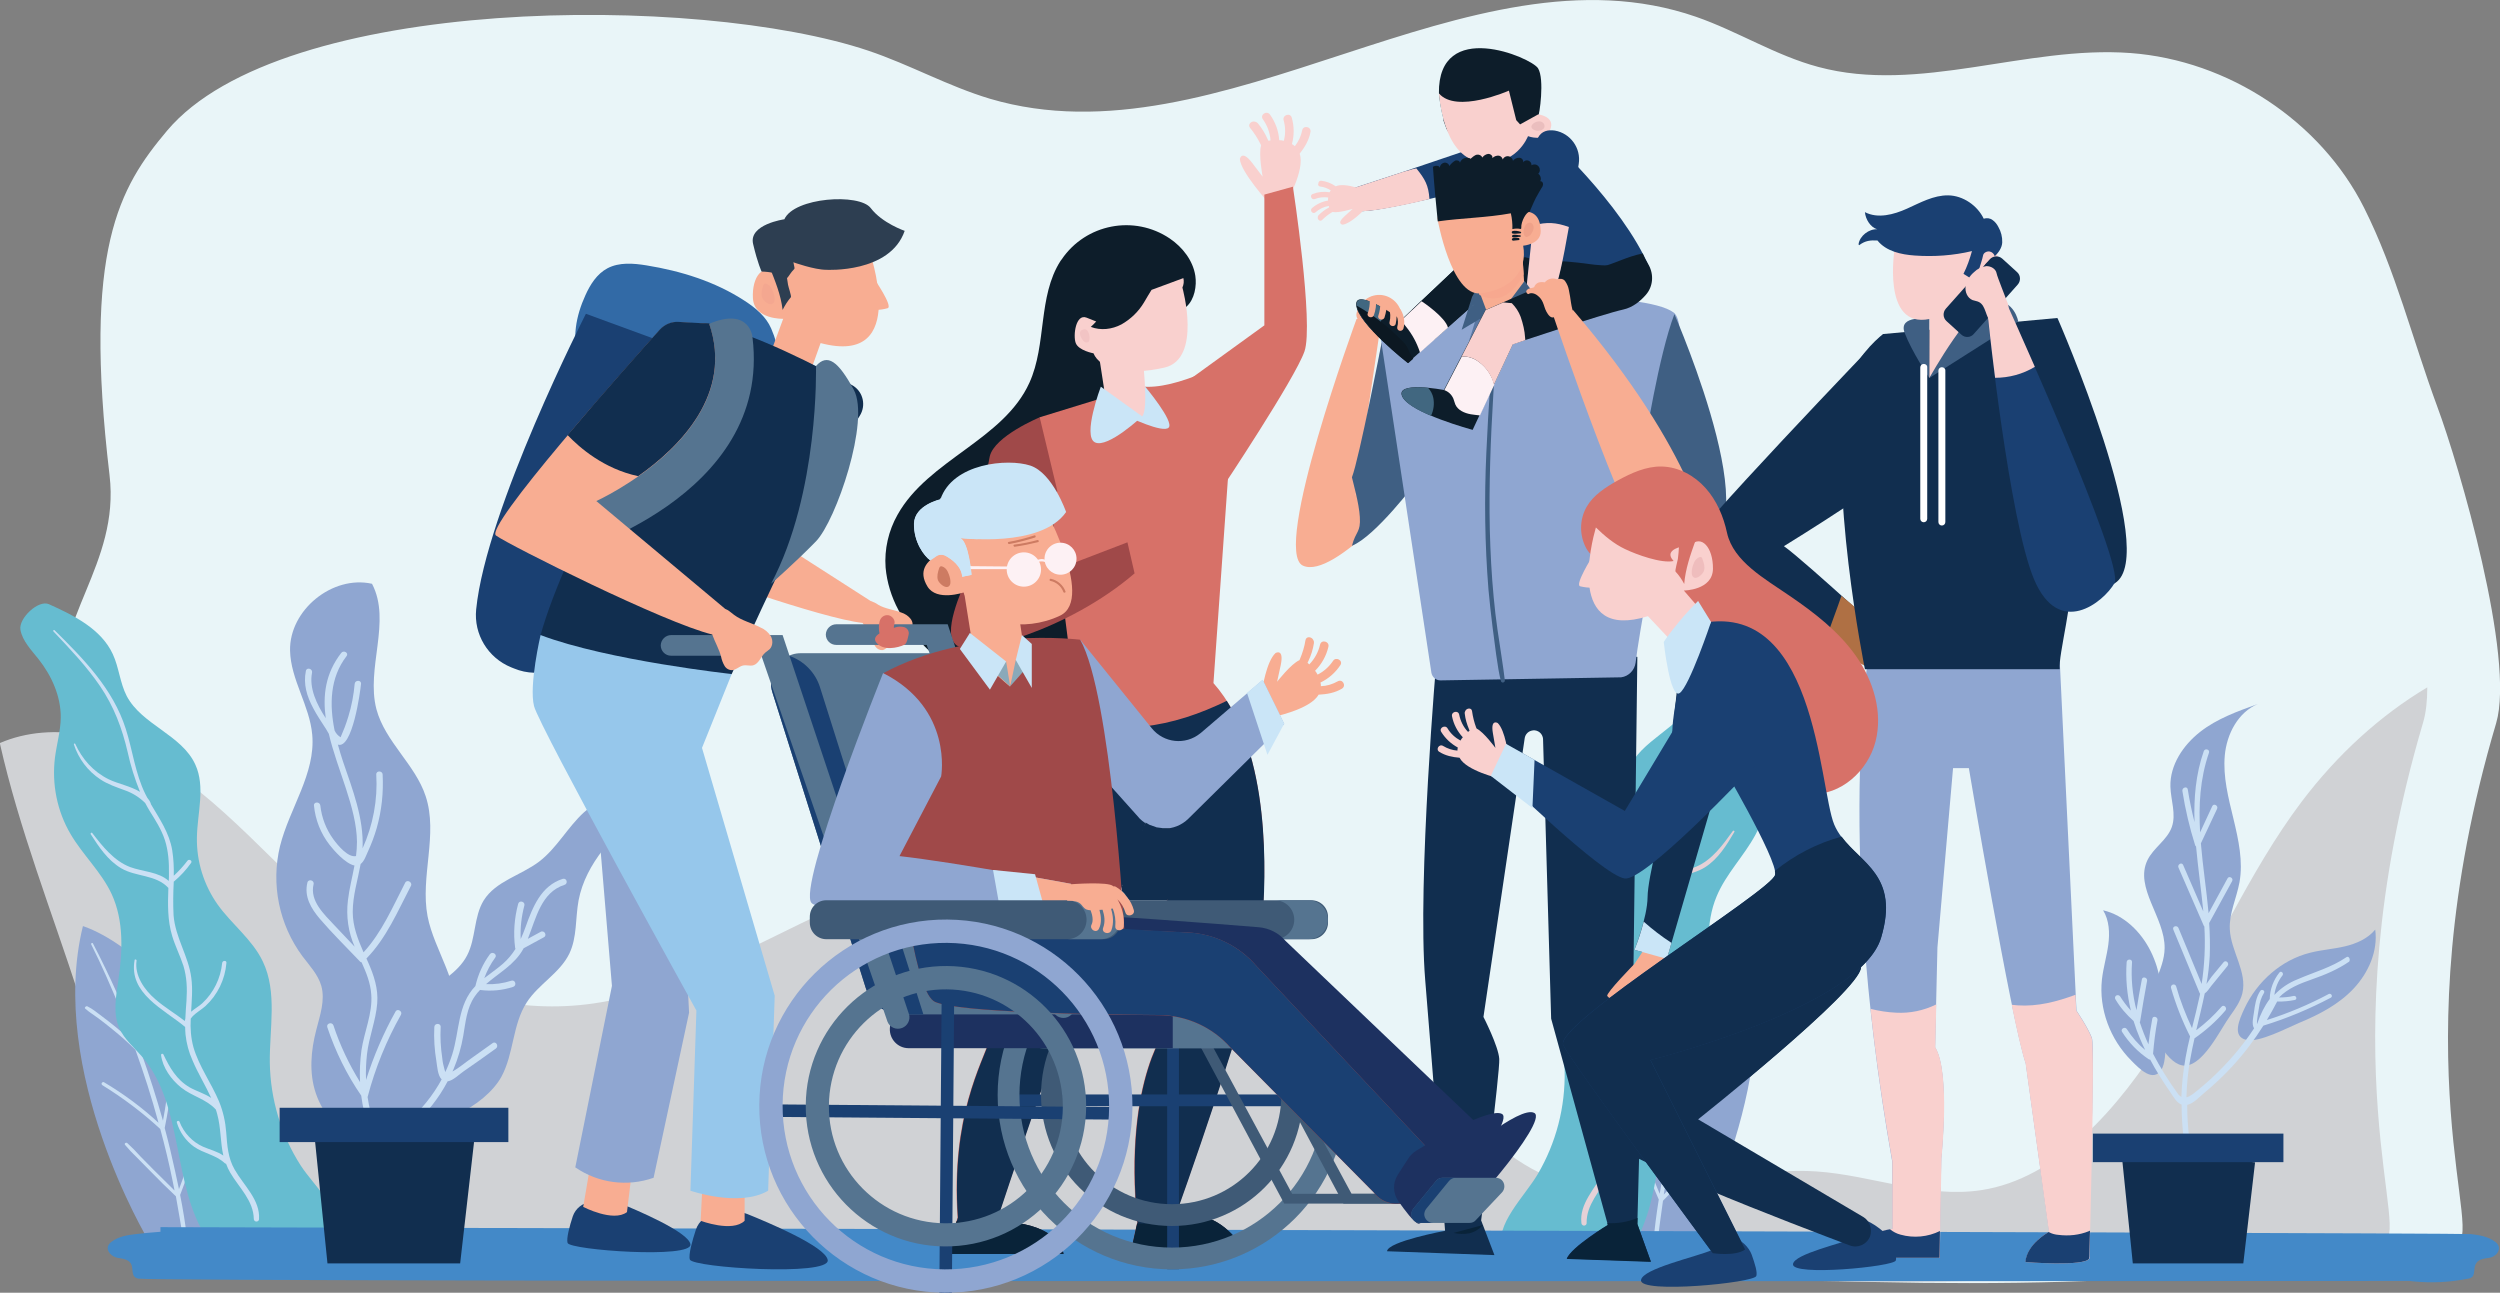 <?xml version="1.0" encoding="utf-8"?>
<!-- Generator: Adobe Illustrator 25.0.0, SVG Export Plug-In . SVG Version: 6.00 Build 0)  -->
<svg version="1.1" id="Layer_1" xmlns="http://www.w3.org/2000/svg" xmlns:xlink="http://www.w3.org/1999/xlink" x="0px" y="0px"
	 viewBox="0 0 1296.3 670.3" style="enable-background:new 0 0 1296.3 670.3;" xml:space="preserve">
<rect x="0" y="0" width="1296.3" height="670.3" fill="#808080" stroke="none"/>
<style type="text/css">
	.st0{fill:#E9F5F8;}
	.st1{fill:#D0D2D5;}
	.st2{fill:#8FA6D1;}
	.st3{fill:#CBE0F4;}
	.st4{fill:#66BCD0;}
	.st5{fill:#E5D1D7;}
	.st6{fill:#4389C8;}
	.st7{fill:#112E4F;}
	.st8{fill:#1A4072;}
	.st9{fill:#F9D0CE;}
	.st10{fill:#0D1D2A;}
	.st11{fill:#EABEBE;}
	.st12{fill:#F8AD92;}
	.st13{fill:#3F5F83;}
	.st14{fill:#092339;}
	.st15{fill:#416780;}
	.st16{fill:#0C1822;}
	.st17{fill:#5A78A3;}
	.st18{fill:#F7A88F;}
	.st19{fill:#EFA189;}
	.st20{fill:#FDF1F4;}
	.st21{fill:none;}
	.st22{fill:#AF7044;}
	.st23{fill:#96342F;}
	.st24{fill:#FFFFFF;}
	.st25{fill:#326AA6;}
	.st26{fill:#2D3E51;}
	.st27{fill:#F4A790;}
	.st28{fill:#D77168;}
	.st29{fill:#CAE5F7;}
	.st30{fill:#F2C4C4;}
	.st31{fill:#A04949;}
	.st32{fill:#557490;}
	.st33{fill:#96C7EB;}
	.st34{fill:#3F5A76;}
	.st35{fill:#1D3160;}
	.st36{fill:#CD7B62;}
	.st37{fill:#8AA9B9;}
	.st38{fill:#EFBDBD;}
</style>
<g id="Layer_2_1_">
	<g id="object">
		<path class="st0" d="M78.9,517.2C62.1,465.8,41.4,415.1,33,361.7c-6.3-40.1,29.3-69,23.8-115.3C42.9,129,61.8,97.3,86.6,67.8
			C146-2.8,362-3.4,450.3,26.3c21.4,7.2,41.3,18.4,63,24.9c119.9,35.5,248-83.4,366.1-42.5c21.6,7.5,41.3,20.1,63.4,26
			c52.4,14.1,107.7-11.2,161.9-7.2c50.8,3.8,98.6,35.4,121.1,80.2c16.5,32.9,24.8,67.4,38,103.2C1275,241,1304.3,341,1294.3,375
			c-52,175.5-3.7,270.9-21.6,269.2c-72.5-7-131.7,17.4-177.8,19.5c-131,6-262.1-6.2-393.2-11.8c-110.2-4.7-220.5-4.6-330.7-2.7
			c-54,1-108,2.1-162,4c-26.3,0.9-62,7.4-84.6-10C92.6,618.8,90.3,552.6,78.9,517.2z"/>
		<path class="st1" d="M1193.3,415.9c-27.2,36.1-46.3,80.9-70.7,120.3s-56.5,75-95.2,80.9c-28.5,4.4-57-7.8-85.7-9.7
			c-48.1-3.1-98.1,22.6-143.2,0.8c-44.4-21.4-76.9-86.2-124.2-83.1c-10.1,0.7-20.2,4.6-30.2,2.9c-20.8-3.5-34.3-28.9-50.5-46.3
			c-38.5-41.3-95.2-37.3-143-18.6s-93.2,50.1-142.8,57.2c-38.6,5.6-78.5-4.2-112.8-27.8c-37.7-25.8-68-67-105.8-92.7
			c-27-18.4-61.5-26.5-89.3-14.5c10,44.5,27,87.5,41.1,131.1c11.5,35.4,13.8,101.5,45.5,126c22.5,17.4,58.2,10.9,84.6,10
			c54-1.9,108-3.1,162-4c110.2-2,220.5-2,330.7,2.7C795,656.8,926,669,1057.1,663c46.1-2.1,105.4-26.5,177.8-19.5
			c17.9,1.7-30.3-93.6,21.6-269.1c1.4-4.8,2.1-10.9,2.1-18C1234.3,370.9,1212,391.1,1193.3,415.9z"/>
		<path class="st2" d="M110.8,642.9H76.8c0,0-52.4-87.3-33.8-162.7C43,480.2,127.8,505.8,110.8,642.9z"/>
		<path class="st3" d="M45.3,521.8c2.7,1.3,5.2,3.4,7.6,5.2s4.6,3.5,6.8,5.3c3.2,2.6,6.4,5.4,9.4,8.2c-2.2-6-4.6-12-7-17.9
			c-4.6-11.1-9.4-22.2-14.8-32.9c-0.3-0.6,0.6-1.1,0.9-0.5c8.8,16.9,16.5,34.2,23.3,52c-0.5-12.1,1.7-24.2-0.8-36.2
			c-0.1-0.6,0.8-0.9,1-0.3c3.3,13.3,0.5,27,1.9,40.4c0,0.3-0.1,0.6-0.4,0.7l0.2,0.5c4.1,11.5,7.8,23.1,11.1,34.8
			c2.9-15.2,4.2-30.5,5-45.9c0-0.2,0.2-0.3,0.3-0.2c0.1,0,0.2,0.1,0.2,0.2c0.7,16.7-1.3,33.4-4.6,49.7c2,7.4,3.8,14.9,5.4,22.4
			c0.7,3.1,1.3,6.2,2,9.3c5.1-13,8.5-26.6,10.2-40.5c0-0.4,0.7-0.4,0.6,0c-0.9,15-4.7,29.6-10.2,43.5c1.5,7.5,2.7,14.9,3.6,22.5
			c0.1,1.2-1.8,1.4-2,0.3c-1.3-7.4-2.4-14.7-3.8-22.1c-4.6-4.3-9-8.7-13.4-13.2c-2.3-2.3-4.6-4.6-6.8-6.9c-2.2-2.1-4.3-4.3-6.2-6.6
			c-0.5-0.8,0.6-1.4,1.2-0.9c2.4,2.2,4.7,4.5,6.8,6.9c2.2,2.2,4.4,4.4,6.5,6.6c3.7,3.7,7.5,7.4,11.2,11.1c-0.4-1.8-0.7-3.7-1.1-5.5
			c-1.8-8.8-3.9-17.6-6.3-26.4c-9.2-8.5-19.3-16.1-30-22.7c-0.4-0.3-0.6-0.8-0.3-1.2c0.3-0.4,0.8-0.6,1.2-0.3
			c10.1,6,19.6,13,28.2,21l-0.2-0.7c-3.4-12.6-7.4-25-11.8-37.2c-3.8-3.7-7.7-7.2-11.8-10.5c-2.4-2-4.9-3.9-7.4-5.8
			c-2.3-1.7-4.8-3.2-6.9-5.1C43.7,522.4,44.6,521.5,45.3,521.8z"/>
		<path class="st4" d="M175.7,642.5c4-12.6-12.6-27.1-19.8-38.2c-10.2-15.9-15.7-34.4-16-53.3c-0.2-17.7,4-36.5-3.6-52.4
			c-5.4-11.4-16.1-19.3-23.4-29.5c-7.2-10.2-11-22.3-10.8-34.8c0.2-12.7,4.5-26.2-0.8-37.8c-7-15.5-27.7-20.6-35.6-35.6
			c-3.5-6.8-4-14.8-7.2-21.7c-6-13-20-20-33.1-25.9c-5.5-2.5-15.9,7.4-14.8,13.3s5.7,10.5,9.4,15.2c6.8,8.6,11.6,19.3,11.5,30.3
			c-0.1,7-2.1,13.8-3,20.7c-1.7,13.8,1.1,27.8,8.1,39.7c6.4,10.9,16,19.7,21.3,31.1c6.4,13.9,5.7,30,3.4,45.1
			c-1.2,8.2-2.8,17,0.6,24.5c2.6,5.7,7.5,9.8,11.6,14.5c22.2,25.6,15.3,66.5,34,94.8L175.7,642.5z"/>
		<path class="st3" d="M121.7,606.5c-3.5-6-3.9-12.6-4.4-19.3c-0.4-5.5-1.6-10.9-3.7-16c-4-9.6-10.4-18.2-13.3-28.2
			c-1.3-4.8-1.7-9.8-1.4-14.8c1.6-2.5,5.7-4.7,7.6-6.5c6.3-5.8,10.2-13.8,10.9-22.4c0.2-1.4-2-1.4-2.2,0c-0.8,8-4.4,15.4-10.3,20.9
			c-1.7,1.6-4,2.8-5.8,4.4c0.3-5.8,0.9-11.7,0.1-17.5c-1.4-11.3-8.3-20.9-9.2-32.5c-0.3-5.8-0.2-11.7,0.1-17.5
			c0.1,0,0.1-0.1,0.2-0.1c3.3-2.8,6.3-6,8.8-9.6c0.8-1.1-1.1-2.2-1.9-1.1c-2.1,2.8-4.5,5.4-7.1,7.8c0.1-4.4-0.1-8.8-0.8-13.2
			c-1.5-9.1-6.6-16.3-11.1-24c0-0.2,0-0.4-0.1-0.5c-0.4-1-1-1.9-1.7-2.7c-0.3-0.6-0.7-1.3-1-1.9c-5.3-10.7-6.6-22.7-10.2-33.9
			c-6.6-20.7-21.8-36.2-36.9-51.1c-0.4-0.4-1,0.2-0.6,0.6c8.5,9,17.2,18.1,24.2,28.4c7.2,10.6,11.4,21.8,14.3,34.2
			c1.5,7,3.7,13.9,6.4,20.6c-4.9-3-11.5-4.2-16.2-6.5c-8-3.9-13.8-10.5-17.4-18.4c-0.2-0.4-0.8-0.1-0.7,0.3
			c2.4,7.4,7.2,13.8,13.7,18.1c3.9,2.6,8.2,4,12.5,5.6c4.1,1.4,7.8,3.7,10.8,6.7c0.7,1.4,1.5,2.7,2.3,4.1c3,4.8,6.1,9.6,7.9,15.1
			c1.8,5.6,2.2,11.6,2.1,17.4c0,1.3,0,2.5-0.1,3.8c-5.3-4.8-13.5-4.8-20-7.2c-8.4-3.2-14.4-10.8-19.7-17.7c-0.3-0.4-1,0.1-0.8,0.6
			c4.3,6.7,8.8,13.5,15.8,17.7c7.8,4.6,18,3.2,24.5,10.2c-0.3,8.4-0.5,16.8,2,25c1.6,5.3,4.1,10.2,5.8,15.4c1.8,5.9,2,11.9,1.6,18
			c-0.2,3.1-0.5,6.3-0.6,9.4c-0.1,0.4-0.2,0.8-0.3,1.2c-5-3.9-10.5-7.1-15.3-11.3c-5.6-4.8-10.8-12.2-9.7-20c0.1-0.6-0.9-0.9-1-0.3
			c-3.2,17.4,15.2,25.5,26.2,34.7c0,1.3,0.1,2.6,0.2,4c0.5,4.6,1.7,9.1,3.6,13.3c2.8,6.7,6.7,12.9,9.7,19.5
			c-3.4-2.3-7.7-3.5-11.2-5.5c-6.8-4-10.3-10.2-13.6-17.1c-0.2-0.3-0.6-0.4-0.9-0.2c-0.2,0.1-0.3,0.3-0.3,0.5
			c0.8,6.6,5.3,12.8,10.4,16.9c5.6,4.5,12.8,5.9,17.8,11.2c0.1,0.1,0.1,0.1,0.2,0.2c0.3,0.8,0.5,1.6,0.7,2.3
			c2,7.2,1.6,14.6,3.2,21.6c-3.1-2.2-7.1-3.1-10.5-4.6c-5.6-2.5-10-7.2-12.2-12.9c-0.3-0.9-1.7-0.5-1.4,0.4c1.5,5,4.6,9.4,8.9,12.5
			c5,3.5,11.3,4.2,15.9,8.5c0.2,0.2,0.4,0.3,0.7,0.3c0.6,1.6,1.3,3.2,2.2,4.7c4.6,7.8,12.1,14.5,12.2,24.1c0.1,0.7,0.7,1.3,1.5,1.2
			c0.7-0.1,1.2-0.6,1.2-1.2C135,622.2,126.4,614.7,121.7,606.5z"/>
		<path class="st2" d="M843.9,645.8l33.9-1.3c0,0,49.1-89.2,27.8-163.8C905.5,480.8,821.7,509.4,843.9,645.8z"/>
		<path class="st3" d="M904.8,522.4c-2.7,1.4-5.1,3.6-7.4,5.5s-4.4,3.7-6.6,5.5c-3.1,2.8-6.2,5.6-9.1,8.6c2-6.1,4.1-12.1,6.3-18.2
			c4.2-11.2,8.5-22.5,13.5-33.4c0.3-0.6-0.7-1.1-0.9-0.5c-8.1,17.2-15.3,34.9-21.4,52.9c0.1-12.1-2.5-24.2-0.5-36.2
			c0.1-0.6-0.9-0.9-1-0.2c-2.8,13.4,0.5,27-0.4,40.5c0,0.3,0.1,0.6,0.4,0.7c0,0.2-0.1,0.3-0.2,0.5c-3.7,11.6-7,23.4-9.8,35.2
			c-3.3-15-5.5-30.3-6.7-45.7c0-0.2-0.1-0.3-0.3-0.3c-0.2,0-0.3,0.1-0.3,0.3c-0.1,16.7,2.5,33.3,6.4,49.5c-1.7,7.5-3.2,15-4.6,22.6
			c-0.5,3.1-1.1,6.2-1.6,9.3c-5.6-12.8-9.5-26.3-11.7-40.1c-0.1-0.4-0.7-0.4-0.7,0c1.4,15,5.8,29.4,11.9,43.1
			c-1.2,7.5-2.2,15-2.8,22.6c-0.1,1.2,1.9,1.4,2,0.2c1-7.4,1.9-14.8,3-22.2c4.4-4.4,8.7-9.1,12.9-13.7c2.2-2.4,4.4-4.8,6.6-7.2
			c2.1-2.1,4.1-4.4,5.9-6.9c0.5-0.8-0.6-1.3-1.2-0.9c-2.5,2.1-4.5,4.7-6.7,7.1s-4.2,4.6-6.3,6.9c-3.6,3.9-7.2,7.7-10.8,11.5
			c0.3-1.9,0.6-3.7,0.9-5.6c1.5-8.9,3.3-17.8,5.3-26.6c8.9-8.8,18.7-16.8,29.1-23.8c0.4-0.3,0.5-0.8,0.3-1.3s-0.8-0.5-1.3-0.3
			c-9.9,6.3-19.1,13.7-27.4,22c0-0.2,0.1-0.5,0.2-0.7c3-12.7,6.5-25.2,10.4-37.6c3.7-3.8,7.5-7.5,11.4-10.9c2.3-2.1,4.7-4.1,7.2-6
			c2.2-1.8,4.7-3.3,6.7-5.3C906.4,522.9,905.5,522,904.8,522.4z"/>
		<path class="st4" d="M779,647.8c-4.4-12.4,11.6-27.5,18.3-38.9c9.6-16.3,14.4-34.9,14-53.8c-0.4-17.7-5.4-36.3,1.7-52.5
			c5-11.6,15.4-19.9,22.3-30.4c6.8-10.4,10.2-22.7,9.5-35.1c-0.7-12.7-5.4-26-0.6-37.8c6.4-15.7,26.9-21.6,34.2-36.9
			c3.3-6.9,3.5-14.9,6.4-22c5.5-13.2,19.3-20.7,32.1-27.1c5.4-2.7,16.2,6.8,15.3,12.8s-5.2,10.7-8.8,15.6
			c-6.5,8.9-10.9,19.6-10.3,30.6c0.3,7,2.7,13.7,3.8,20.6c2.2,13.7-0.1,27.8-6.7,40c-6,11.1-15.3,20.3-20.1,31.9
			c-5.9,14.1-4.6,30.2-1.7,45.3c1.5,8.2,3.5,16.8,0.3,24.5c-2.3,5.8-7.2,10-11.1,14.9c-21.2,26.4-12.9,67-30.5,96L779,647.8z"/>
		<path class="st5" d="M892,354.8c6.6-10.5,14.9-20,23.1-29.3c0.2-0.2,0.1-0.5-0.1-0.6c-0.2-0.1-0.4-0.1-0.6,0
			c-14.5,15.5-29.2,31.5-35,52.4c-3.2,11.4-4,23.4-8.9,34.3c-0.3,0.7-0.6,1.3-0.9,2c-0.7,0.8-1.2,1.7-1.6,2.7
			c-0.1,0.2-0.1,0.4-0.1,0.5c-4.2,7.9-9,15.2-10.2,24.4c-1.4,11.2,1.1,22.5,0.6,33.7c-0.5,11.5-7,21.4-8,32.8
			c-1.1,12,3.2,23.9,0.3,35.8c-2.5,10.2-8.6,19-12.3,28.7c-1.9,5.2-3,10.7-3.1,16.2c-0.3,6.8-0.5,13.3-3.7,19.5
			c-4.4,8.4-12.7,16.2-11.5,26.4c0.1,0.7,0.8,1.3,1.5,1.2c0.7-0.1,1.2-0.6,1.2-1.3c-0.2-9.6,7-16.6,11.3-24.5c0.8-1.5,1.5-3.1,2-4.7
			c0.2-0.1,0.5-0.2,0.6-0.4c4.4-4.4,10.7-5.4,15.5-9.1c4.1-3.2,7.1-7.7,8.4-12.8c0.3-0.9-1.1-1.2-1.4-0.3c-2,5.8-6.2,10.6-11.8,13.4
			c-3.4,1.7-7.3,2.7-10.4,5c1.3-7.1,0.7-14.5,2.3-21.8c0.2-0.8,0.4-1.6,0.6-2.4c0.1-0.1,0.1-0.1,0.2-0.2c4.8-5.5,11.9-7.2,17.4-11.9
			c4.9-4.3,9.2-10.6,9.7-17.3c0-0.4-0.3-0.7-0.7-0.6c-0.2,0-0.5,0.1-0.6,0.4c-3,7-6.2,13.3-12.9,17.6c-3.3,2.1-7.6,3.6-11,6
			c2.8-6.7,6.4-13.1,9-19.9c1.7-4.3,2.7-8.9,3.1-13.6c0.1-1.3,0.1-2.6,0.1-4c10.7-9.7,28.7-18.4,24.9-35.7c-0.1-0.7-1.1-0.3-1,0.3
			c1.4,7.8-3.6,15.3-9,20.4c-4.7,4.4-10.2,7.9-15.1,12c-0.2-3.6-0.7-7.2-1-10.7c-0.6-6.1-0.7-12.1,0.9-18c1.5-5.3,3.8-10.3,5.2-15.6
			c2.2-8.2,1.6-16.6,1-25c6.2-7.3,16.4-6.2,24.1-11.1c6.9-4.4,11.2-11.5,15.2-18.3c0.3-0.5-0.4-1-0.8-0.5c-5.1,7.1-10.7,15-19,18.5
			c-6.5,2.7-14.6,2.9-19.7,8c-0.1-1.3-0.2-2.5-0.2-3.8c-0.3-5.9-0.1-11.8,1.5-17.5c1.6-5.5,4.5-10.4,7.3-15.4
			c0.8-1.4,1.5-2.8,2.2-4.2c2.9-3.2,6.5-5.7,10.5-7.3c4.3-1.7,8.5-3.3,12.3-6c6.3-4.5,10.9-11.1,13-18.6c0.1-0.4-0.5-0.7-0.7-0.3
			c-3.3,8.1-8.9,14.9-16.7,19c-4.6,2.4-11.1,3.9-15.9,7.1c2.5-6.8,4.4-13.7,5.8-20.8C881.4,376.9,885.2,365.6,892,354.8z"/>
		<path class="st6" d="M1295.5,645.9c-0.4-0.8-1-1.5-1.7-2c-3.7-2.8-8.3-3.5-12.6-4c-5.5-0.7-1198-3.6-1198-3.6v2.4
			c-4.3,0.3-8.5,0.7-12.8,1.2s-8.9,1.2-12.6,4c-0.7,0.5-1.3,1.2-1.7,2c-1.2,3,2.1,5.8,4.8,6.3s6.2,0.7,7.3,3.7
			c0.7,2,0.2,4.8,1.6,6.2c0.6,0.5,1.3,0.8,2.1,0.9c9.5,1.9,1177.7,1.2,1177.7,1.2l1.5,0.2c9.6,1,19.2,0.5,28.7-1.4
			c0.8-0.1,1.5-0.4,2.1-0.9c1.4-1.4,0.8-4.2,1.6-6.2c1.1-3,4.5-3.3,7.3-3.7S1296.7,648.9,1295.5,645.9z"/>
		<path class="st2" d="M1089.9,507.8c0.7-6.1,2.5-12,3.3-18s0.5-12.6-2.7-17.8c10.9,2.5,19.7,11.2,24.7,21.3s6.4,21.5,6.8,32.7
			c0.2,6.7,2.4,22.9-1.3,28.7c-4.3,6.7-11.3-0.4-15.6-4.8C1094.2,539,1088.2,523.2,1089.9,507.8z"/>
		<path class="st2" d="M1114,525.2c-0.7-11.6,8.3-22,8.4-33.6c0.2-15.9-15.8-31.3-8.9-45.6c3.1-6.4,10.2-10.4,12.6-17.1
			s-0.5-14-0.7-21c-0.3-11.2,6.6-21.5,15.4-28.4s19.5-10.7,30-14.5c-10.3,4.3-16.2,15.6-17.2,26.7s1.9,22.1,4.5,32.9
			s5.1,22.1,3.1,33c-1.5,8.1-5.4,16-5,24.2c0.5,11.4,9.2,22.2,6.5,33.3c-1.1,4.3-3.7,8-6.3,11.6c-5.2,7.1-14.7,27.7-25,25.7
			C1122.9,550.8,1114,532.9,1114,525.2z"/>
		<path class="st2" d="M1197.9,494c5.9-1.5,12.1-1.9,18-3.3s11.9-4,15.7-8.7c1.5,11.1-3.5,22.4-11.2,30.6s-17.9,13.5-28.3,17.8
			c-6.2,2.6-20.6,10.3-27.3,8.8c-7.7-1.7-3.6-10.7-1-16.3C1170.3,509,1182.9,497.7,1197.9,494z"/>
		<path class="st3" d="M1216.7,496.3c-7.9,5.4-16.7,7.7-25.4,11.5c-4.6,1.8-8.7,4.6-12,8.1c0.5-3.7,1.9-7.2,4.2-10.1
			c0.9-1.1-0.7-2.7-1.6-1.5c-3.1,3.9-4.9,8.7-5,13.7c-2.8,3.8-4.9,8.1-6.4,12.6c-0.1,0.1-0.2,0.3-0.2,0.4c-0.2-2.2,0.9-7.4,1-8.3
			c0.3-2.8,1.2-5.5,2.6-7.8c0.8-1.2-1.1-2.3-1.9-1.1c-2.2,3.3-2.8,7.4-3.3,11.3c-0.3,2.1-1.3,6.1,0.1,8.1c-3.2,4.9-6.8,9.6-10.6,14
			c-3.7,4.3-7.7,8.4-11.9,12.3c-2.1,1.9-4.3,3.8-6.5,5.6c-2,1.6-4,3.4-6.1,3.9c0.2-6.6,0.8-13.3,2-19.8c0.6-3.6,1.4-7.2,2.2-10.8
			c5.9-4.1,11.3-8.9,16-14.4c1.2-1.4-0.8-3.4-2-2c-3.9,4.5-8.3,8.6-13.1,12.2c1.5-6.4,3.1-12.7,4.4-19.1c1.4-0.9,2.3-2.5,3.4-3.9
			l8.4-10.3c1.2-1.4-0.8-3.4-2-2c-2.1,2.5-4.1,5-6.2,7.5c-0.5,0.6-1.6,2.3-2.7,3.8c0.9-4.8,1.4-9.6,1.7-14.5
			c0.2-5.7,0.1-11.4-0.3-17.1l11.9-21.7c0.9-1.6-1.6-3-2.4-1.4l-9.8,18c-1.1-12.1-3-24.2-4-36.2l8.4-17.9c0.8-1.6-1.7-3.1-2.5-1.4
			c-2.1,4.5-4.2,9.1-6.3,13.6c-0.8-13.9-0.1-27.7,4.6-41.3c0.6-1.7-2.1-2.5-2.7-0.8c-4.2,12-5.2,24.4-4.8,36.8
			c-1.4-5.6-2.6-11.3-3.5-17c-0.3-1.8-3-1-2.8,0.8c1.5,9.5,3.7,18.9,6.6,28.1c0.1,0.3,0.2,0.5,0.5,0.7c1,11,2.6,22,3.7,33
			c0,0.2,0,0.4,0,0.6l-10.4-24c-0.7-1.7-3.2-0.2-2.4,1.4l13.1,30.1c0.1,0.2,0.2,0.3,0.3,0.4c0.6,9.9,0.1,19.9-1.4,29.8l-12-29
			c-0.7-1.7-3.4-0.9-2.7,0.8c4.5,10.9,9,21.8,13.6,32.8c0.1,0.2,0.2,0.3,0.3,0.5c-0.1,0.3-0.1,0.7-0.2,1c-1.2,5.6-2.6,11.2-4,16.8
			c-3.3-7-6.1-14.2-8.2-21.6c-0.2-0.8-1-1.2-1.7-1s-1.2,1-1,1.7c2.5,8.7,5.8,17.1,9.9,25.2c-1.8,7.3-3.1,14.6-3.9,22.1
			c-0.3,3.1-0.5,6.2-0.6,9.3c-0.8-0.5-1.5-1.1-2-1.9c-4.7-6.5-9-13.4-12.7-20.5c0.5-5.8,1.2-11.7,2.3-17.4c0.3-1.8-2.4-2.5-2.7-0.8
			c-0.8,4.4-1.5,8.8-2,13.3c-1.7-3.7-3.2-7.6-4.5-11.5c0.1-0.1,0.1-0.3,0.2-0.4c1.1-7,2.3-14,3.6-21c0.3-1.8-2.4-2.5-2.7-0.8
			c-1,5.3-2,10.7-2.8,16c-2.1-8.1-2.9-16.6-2.3-24.9c0.1-1.8-2.7-1.8-2.8,0c-0.6,8.4,0.2,16.9,2.2,25.1c-2.1-2.3-4-4.8-5.6-7.4
			c-0.5-0.6-1.3-0.8-2-0.4c-0.6,0.4-0.8,1.2-0.5,1.8c2.5,4.3,5.8,8.1,9.5,11.4c1,3.2,2.1,6.3,3.4,9.3c0.8,1.9,1.7,3.8,2.6,5.7
			c-3.7-3-6.9-6.7-9.5-10.8c-1-1.5-3.4-0.1-2.5,1.4c3.6,5.7,8.3,10.5,13.8,14.2c0.2,0.2,0.5,0.2,0.8,0.2c1.4,2.7,3,5.4,4.6,8
			c2,3.3,4.1,6.4,6.3,9.6c1.3,1.9,2.7,4.4,4.8,5.5c0.2,0.1,0.4,0.2,0.6,0.2c0,12.2,1.6,24.4,4.6,36.3c0.2,0.8,1,1.2,1.8,1
			s1.2-1,1-1.8l0,0c-3-11.5-4.5-23.4-4.5-35.3c3.3-0.7,6.4-4.2,8.7-6.1c5.2-4.3,10.1-8.9,14.7-13.9c6-6.5,11.4-13.6,16.1-21.1
			c12.1-3.7,23.8-8.6,35-14.5c1.2-0.7,0.1-2.5-1.1-1.9c-10.3,5.5-21,10-32.1,13.5c1.9-3.1,3.6-6.3,5.3-9.5c0,0,0-0.1,0-0.1
			c3.1,0.1,6.2-0.2,9.2-0.8c1.4-0.3,0.8-2.4-0.6-2.1c-2.5,0.6-5,0.8-7.6,0.8c4.5-4.7,10.8-7.2,17.1-9.4c6.9-2.4,13.3-5.1,19.3-9.2
			C1218.9,497.4,1217.8,495.5,1216.7,496.3z"/>
		<polygon class="st7" points="1099.8,595.3 1105.9,655.1 1163.2,655.1 1169.3,602.7 		"/>
		<rect x="1085.2" y="587.8" class="st8" width="98.8" height="14.8"/>
		<path class="st2" d="M163.7,566.7c-3.5-10.5-2.5-22,0.3-32.7c1.9-7.5,4.7-15.3,2.6-22.8c-1.7-5.9-6.1-10.5-9.8-15.4
			c-12.1-16.4-16.4-37.3-11.6-57.1c4.9-19.6,18.5-37.6,16.7-57.7c-1.3-15.1-11.2-28.6-11.5-43.7c-0.4-21,22-39.2,42.5-34.6
			c10.2,19.5-3.3,43.8,2.3,65.1c4.5,16.8,20.1,28.6,25.5,45c6.6,19.9-2.9,41.8,1,62.3c3.5,18.1,17.3,34.7,13.8,52.8
			c-2.7,14-15.7,26.6-11.9,40.3c0.9,3.2,2.7,6.4,2.1,9.7c-0.8,4-5,6.3-8.8,7.8C195.4,593.7,171.9,591.3,163.7,566.7z"/>
		<path class="st2" d="M219.1,516.4c8-6.8,18.3-11.7,23.1-21c4.6-8.8,3.4-20,8.6-28.5c6.2-10,19.3-13,28.7-20.1
			c9.2-7,14.7-17.7,23.2-25.5s23.3-11.3,30.8-2.7c-14.5,13.7-29.8,28.7-33.5,48.3c-1.7,9.2-0.7,19.1-4.8,27.6
			c-4.9,10.1-16,15.8-22.1,25.3c-7.4,11.4-6.6,26.5-13.1,38.5c-8.1,14.9-37.1,31.7-52.2,17.5C191.3,560.1,205.1,528.4,219.1,516.4z"
			/>
		<path class="st3" d="M291.8,455.7c-11.3,3.6-15.6,14.7-19.3,25c-0.8,2.2-1.6,4.3-2.5,6.2c-0.3-5.9,0.4-11.7,1.9-17.4
			c0.5-2-2.6-2.9-3.2-0.9c-2,7.4-2.6,15.2-1.6,22.8c0,0.2,0.1,0.4,0.2,0.6c-1.8,2.9-4,5.5-6.5,7.7c-3.1,2.7-6.5,5-9.7,7.5
			c1.4-3.8,3.3-7.4,5.7-10.7c1.2-1.7-1.6-3.4-2.8-1.7c-3.6,4.9-6.1,10.5-7.5,16.5c0,0,0,0,0,0c-9.3,9.6-8.2,23.4-12,35.4
			c-1,3.2-2.2,6.2-3.6,9.2c-0.1-0.3-0.2-0.8-0.4-1.3c-0.6-2-1-4-1.2-6.1c-0.8-5.3-1.1-10.7-0.8-16c0.1-2.1-3.2-2.1-3.3,0
			c-0.3,6,0.1,12,1.1,17.9c0.4,2.4,0.6,7.2,2.7,9.3c-4.5,8.3-10.5,15.7-17.6,21.9c-1.6,1.4,0.7,3.7,2.3,2.3
			c7.5-6.5,13.8-14.4,18.4-23.2c2.9-0.4,6.2-3.8,8.3-5.2c5.6-3.9,11.2-7.8,16.7-11.8c1.7-1.2,0.1-4.1-1.7-2.8
			c-3.6,2.6-7.2,5.1-10.8,7.7c-3.2,2.2-6.5,5.1-10,7c0.2-0.4,0.4-0.9,0.6-1.3c2.3-5.5,4-11.3,5-17.2c1.2-7,1.8-14.5,6-20.5
			c0.8-1.2,1.7-2.3,2.7-3.3c5.8,0.8,11.7,0.2,17.2-1.6c2-0.7,1.1-3.8-0.9-3.2c-4.3,1.4-8.7,2-13.2,1.8c6.7-5.9,14.9-10.1,19.4-18.4
			l0.1-0.2L282,486c1.9-1,0.2-3.9-1.7-2.8l-6.6,3.6c4.3-10.8,6.9-24.1,19-28C294.7,458.2,293.9,455.1,291.8,455.7z"/>
		<path class="st3" d="M210.1,457.7c-6.4,12.4-12.1,25.8-21.6,36.1c-2.9-6.7-5.6-13.4-5.6-20.9c0-8.5,2.6-16.6,4.1-24.9
			c1.9-1.4,2.9-4.6,3.8-6.5c1.8-3.9,3.3-7.9,4.5-12c2.6-9.1,3.6-18.5,3.1-27.9c-0.1-2.1-3.4-2.1-3.3,0c0.8,13.2-1.7,26.3-7.1,38.3
			c0.7-15.6-5.2-30.5-10.2-45.2c-0.9-2.8-1.8-5.6-2.6-8.6c7.5,2.5,11.6-27.2,12-31.5c0.2-2.1-3.1-2.1-3.3,0
			c-0.5,5.8-1.6,11.5-3.3,17c-0.6,1.9-1.2,3.8-1.9,5.6c-0.7,1.7-1.4,3.4-2.1,5.1c-1.3-0.8-2.4-2-3.1-3.5v0
			c-2.7-13.4-2.5-27.3,6.2-38.6c1.3-1.7-1.6-3.3-2.8-1.6c-8.2,10.6-9.6,22-8,33.8c-4.7-7.2-8.7-15.6-7.1-23.6c0.4-2.1-2.8-3-3.2-0.9
			c-1.4,6.9,0.5,13.1,3.8,19.3c2,3.8,4.4,7.3,6.7,10.9c0.4,0.7,0.9,1.5,1.4,2.4c4.4,18.8,14.4,38.2,14.6,56c0,2.5-0.2,4.9-0.5,7.4
			c-4.1,0.9-9.4-5.5-11.8-8.8c-3.7-5.1-6-11.1-6.7-17.4c-0.2-2.1-3.5-2.1-3.3,0c0.7,7.4,3.5,14.5,8.1,20.4
			c2.1,2.7,8.1,9.7,12.9,10.7c-1.1,6-2.7,12-3.4,18.1c-1,8.2,0.2,16.5,3.5,24l0.1,0.1l-10.5-11.1c-5.4-5.8-13-12.7-10.9-21.4
			c0.5-2.1-2.7-2.9-3.2-0.9c-1.8,7.3,1.9,13.5,6.5,18.9c6.5,7.6,13.8,14.7,20.7,22c0.2,0.3,0.6,0.4,0.9,0.5c2.4,5.3,4.6,10.7,5,16.6
			c0.8,9.8-3.7,19.5-5.1,29.1c-0.7,5.4-1,10.9-0.7,16.4c-5.7-9.2-10.4-19.1-13.8-29.4c-0.7-2-3.8-1.1-3.2,0.9
			c4.2,12.6,10.1,24.6,17.6,35.5c1.5,11.5,5.2,22.6,10.9,32.7c1,1.8,3.9,0.2,2.8-1.7c-5.3-9.4-8.8-19.6-10.4-30.3
			c0.1-0.1,0.1-0.2,0.1-0.3c3.9-14.8,9.7-29,17.2-42.3c1-1.8-1.8-3.5-2.8-1.7c-6.3,11.3-11.4,23.2-15.3,35.5c-0.2-4.5,0-9,0.5-13.4
			c1-8.9,4.6-17.4,5.3-26.4c0.6-7.5-1.7-14.4-4.7-21.2c-0.3-0.6-0.6-1.3-0.9-2c10.4-10.6,16.3-24.7,23.1-37.7
			C214,457.5,211.1,455.8,210.1,457.7z"/>
		<polygon class="st7" points="162.5,583.3 169.8,655.1 238.6,655.1 245.8,592.2 		"/>
		<rect x="145" y="574.4" class="st8" width="118.6" height="17.8"/>
		<path class="st8" d="M765.7,76.2L727.9,89l-26.5,8.7c0,0-3,9.4,3.5,11.6s76.4-15.9,76.4-15.9S777.1,77,765.7,76.2z"/>
		<path class="st9" d="M727.9,89l-26.5,8.7c0,0-3,9.4,3.5,11.6c2.9,1,20.5-2.1,36.3-6.1c-0.5-7.2-2.3-10.3-6.8-15.9
			c-0.7,0.2-1.4,0.4-2.1,0.5c-0.6,0.1-2.1,0.5-2.1,0.5c0,0,4.2-1.1,4.2-1.1S734.1,87.4,727.9,89z"/>
		<path class="st8" d="M814.7,148.8c7.1-2.9,17.7-6.9,25.1-8.7c7.1-1.8,8.3,0.3,15.5-1.2C841.2,105.4,800.6,69,800.6,69
			c-26.8-1.4-37.5,13.8-37.5,13.8l29.4,69.4C798,153.2,809.8,150.8,814.7,148.8z"/>
		<path class="st10" d="M797.5,60.5c0.7-0.5,3.5-19.5,0-25.1s-51.9-26.2-51.4,13c0,4.2,0.5,8.3,1.5,12.3
			C754,84.8,779.5,74.6,797.5,60.5z"/>
		<path class="st9" d="M746.1,48.4c0,0,1.8,32.4,20.9,35.5s25.3-13.3,25.3-13.3s8.6,3.4,11.5-3.4s-6.2-7.9-6.2-7.9l-9.4,5.2l-2-2.2
			L782.4,47C782.4,47,755.1,59.1,746.1,48.4z"/>
		<path class="st11" d="M799.6,63.3c1,0.5,1.5,1.7,1.2,2.7c-0.2,0.6-0.7,1-1.2,1.3c-1.1,0.6-2.4,0.7-3.6,0.3
			C791.1,65.8,796.8,61.7,799.6,63.3z"/>
		<path class="st12" d="M705.6,157.8c3.8-5.2,11-6.5,16.3-2.7c2.5,1.8,4.2,4.4,4.7,7.4c0.3,2,0.1,4.2-1.4,5.6
			c-1.3,1.2-3.2,1.5-4.9,1.7c-5,0.6-9.2,0.7-13.6-1.9S702.5,162.3,705.6,157.8z"/>
		<path class="st12" d="M720.1,170.8l-3.8,7.4c0,0-13.4,80.5-13.4,79s13.4-91.4,13.4-91.4l-12.9-0.4c0,0-44.2,120.4-27.8,127.9
			s58.7-43.3,58.7-43.3L720.1,170.8z"/>
		<path class="st13" d="M720.1,170.8l-3.8,7.4c0,0-11.6,59.8-15.3,69.3c0.6,2.8,3.7,13.4,4.1,20.6c0.5,8.1-2,7-4.1,14.9
			c12.2-4.9,33.3-33,33.3-33L720.1,170.8z"/>
		<path class="st7" d="M745,340c0,0-10.2,117.4-6,168.2s10.3,130,10.3,130s-29.7,5.5-30.1,10.6l55.7,2l-6.9-18
			c0,0,9.8-77.1,9.4-83.7s-8.2-21.8-8.2-21.8l21.4-144.6c0.3-1.8,1.6-3.3,3.4-3.8l0,0c2.5-0.8,5.2,0.7,5.9,3.2
			c0.1,0.4,0.2,0.7,0.2,1.1l4.2,145l29.4,106.9c0,0-18.9,11.4-21.3,17.5l43.6,1.5l-7-19.5l2.4-91.5l-4.8-9.6l2.4-192.9
			c0,0-84.8-9.5-98.5-1L745,340z"/>
		<path class="st14" d="M849.1,631.5l-0.1,3.3l7,19.5l-43.6-1.5c2.4-6.1,21.3-17.5,21.3-17.5l-0.3-1.1
			C838.8,634.5,844.2,633.6,849.1,631.5z"/>
		<path class="st14" d="M753.7,639.3c2.7,0.6,5.4,0.7,8.1,0.2c2.8-0.6,5.2-2.1,7.1-4.3"/>
		<path class="st2" d="M867.9,162.1c-15.4-11.7-101.5-7.9-101.5-7.9l-51,17.6l26.8,177c0.4,2.3,2.4,4,4.7,4l93.7-1.6
			c3.9-0.5,7-3.7,7.5-7.6C851.7,312.6,881.4,172.3,867.9,162.1z"/>
		<path class="st10" d="M847.6,145.4c-0.3-2.1-0.5-4.2-0.4-6.4c-8.7-1.8-14.5-0.8-23.3-2.1c-7.6-1.1-15-1.6-22.7-2
			c-3.6-0.1-7.2-0.6-10.7-1.6v0.2l-29.9,0.2l-34,32.1c0,0-24-17.3-23.4-7.7s26.7,30.1,26.7,30.1l36.6-32.5c0,0,48.8,4,59.7,6.1
			c5,1,9.9-0.5,13.7-2.4C845.3,156.9,848.4,151.2,847.6,145.4z"/>
		<path class="st15" d="M716.4,165.8c0.8-1.9,1.2-3.9,1.1-5.9c-6.7-3.9-14.4-7.2-14.1-1.7c0.2,3.6,3.9,8.6,8.5,13.5
			C713.9,170.1,715.4,168.1,716.4,165.8z"/>
		<path class="st16" d="M727.3,177c-7-7.3-15-13.6-23.8-18.5c1,9.7,26.7,29.8,26.7,29.8l2.6-2.3c-1-1.5-1.9-3.1-2.6-4.9
			C729.5,179.5,728.5,178.1,727.3,177z"/>
		<path class="st8" d="M797.5,71.4l-3.3,52.1l-2.9,27.7c0,0,9.6,4.9,14.2-0.1c3.5-3.8,10.1-45.8,13.1-66.1
			c1.3-8.2-4.3-15.9-12.4-17.3C802.7,67.2,799.3,67.9,797.5,71.4z"/>
		<path class="st9" d="M794.2,123.5l-2.9,27.7c0,0,9.6,4.9,14.2-0.1c2.1-2.2,5.2-17.3,8-33.4c-6.7-2.4-11.3-2.7-18.3-0.9
			L794.2,123.5z"/>
		<path class="st10" d="M769.3,142c0-2.8-0.4-5.5-1.4-8.1l-0.1-0.2h-7.1l-28.5,26.9c0.8,0.5,1.5,1,2.1,1.6c4.3,3.7,8,8.5,9.4,13.9
			l23-20.4l1.5,0.1C769.1,151.2,769.4,146.6,769.3,142z"/>
		<path class="st12" d="M788.9,123.9l1.6,25.9c0,0-14.7,26.4-15.4,25.6c-1.5-1.8-5.4-9.7-6.3-15.6l-6.4-26.8L788.9,123.9z"/>
		<path class="st17" d="M774.9,178.6c-2.5-2.6-2-3.7-4.5-6.3c-0.2-0.3-0.5-0.5-0.8-0.6c-0.6-0.1-1.2,0-1.7,0.3
			c-2.4,1.2-4.5,2.8-6.2,4.7c2.1-5.9,3.7-11.8,5-17.9c3.8,6.3,6.2,12,9,18.7"/>
		<polygon class="st13" points="766.2,148.8 772,164.4 775.7,177.4 767.6,165.2 757.9,171 763.3,153.9 		"/>
		<path class="st18" d="M788.9,123.9l1.1,18.3c-0.4,0.8-0.9,1.6-1.4,2.4c-2.5,4.1-5.8,8.1-10.5,9.6c-3.7,1-7.7,0.5-11-1.3l-4.7-19.8
			L788.9,123.9z"/>
		<path class="st12" d="M745.3,113.2c0.3-0.9,0.6-1.7,1-2.5c11.5,9.8,28.7-9.2,38.1-4.3c3,1.8,4.9,3.3,4.9,3.3c6.4-0.5,9.4,3,9.6,10
			s-9.1,7.7-9.1,7.7c2.4,13.4-6.7,22.8-22,24.7S745.3,113.2,745.3,113.2z"/>
		<path class="st10" d="M788.8,118.2c0,0.2,0,0.4-0.2,0.5c-0.1,0-0.2,0-0.3,0c-1.4-0.3-2.8-0.2-4.1,0.1c0.1-2.8-0.2-5.5-0.8-8.2
			c-12.5,2.3-25.3,2.4-37.9,4.2c-1-10.2-1.8-18.2-2.5-28.3c0.8-0.5,1.8-0.7,2.8-0.4c0.6,0.3,0.9,0.9,0.8,1.5
			c-0.2-1.3,0.5-2.6,1.8-3.1c1.1-0.5,2.5,0.1,3,1.2c0,0.1,0.1,0.2,0.1,0.4c0.8-1.1,1.8-2.1,3-2.8c1-0.4,2.4,0,2.5,1.1
			c0.7-2,2.8-3.1,4.8-2.4c0.1,0,0.2,0.1,0.4,0.1c0.1,0.1,0.3,0.2,0.3,0.3s-0.2,0.3-0.3,0.2c0.9-0.8,2.4-2.2,3.6-2.4
			c1.2-0.2,2.4,0.4,2.8,1.5c0.7-1,1.8-1.7,3-1.9c1.2-0.1,2.6,1,2.2,2.2c0.9-0.9,2.1-1.4,3.4-1.3c1,0.2,1.8,1,2,2
			c0.6-1.4,2.2-2.1,3.6-1.5c0.9,0.4,1.6,1.2,1.7,2.2c0.8-1.1,2.1-1.7,3.5-1.6c1.2,0.2,2,1.2,1.8,2.4c0,0,0,0,0,0
			c0.7-1.1,2.2-1.4,3.3-0.6c0.7,0.5,1.1,1.3,1,2.1c1.3-0.8,3.1-0.5,3.9,0.9c0.7,1.1,0.6,2.6-0.4,3.5c1.2,0.7,1.8,2.8,1,3.9
			c0.8-0.2,1.5,0.6,1.5,1.4c0,0.8-0.3,1.5-0.8,2.1l-1.4,2.4c-2.3,3.9-3,5.9-4.8,10C791.7,109.6,788.6,114.6,788.8,118.2z"/>
		<path class="st19" d="M793.7,115.5c0.3,0.1,0.6,0.3,0.9,0.6c0.5,0.7,0.7,1.5,0.6,2.3c-0.1,0.8-0.4,1.6-0.9,2.3
			c-0.2,0.4-0.5,0.8-0.8,1.2c-0.5,0.4-1,0.7-1.6,0.9c-0.1,0.1-0.2,0.1-0.4,0.1c-0.2,0-0.3-0.1-0.5-0.2
			C788.7,121.1,790.5,114.8,793.7,115.5z"/>
		<path class="st10" d="M784.2,119.9c1.3-0.5,3-0.1,4.3,0.3c0.4,0.1,0.3,0.8-0.1,0.8c-1.3,0-2.8,0.4-4.1,0.1
			c-0.3-0.1-0.5-0.5-0.4-0.8C783.9,120.1,784,119.9,784.2,119.9z"/>
		<path class="st10" d="M784.6,121.8c1.2-0.3,2.4,0.2,3.6,0.2c0.2,0,0.4,0.2,0.4,0.4c0,0.2-0.2,0.4-0.4,0.4
			c-1.2-0.1-2.3,0.4-3.5,0.3c-0.4,0-0.7-0.3-0.7-0.7C784.1,122.1,784.3,121.8,784.6,121.8z"/>
		<path class="st10" d="M784.4,123.5c1-0.3,2-0.3,3-0.1c0.3,0,0.5,0.3,0.5,0.6c0,0.3-0.2,0.5-0.5,0.5c-0.9,0-1.8,0.3-2.8,0.3
			c-0.3,0-0.6-0.3-0.7-0.6C783.9,123.9,784.1,123.6,784.4,123.5z"/>
		<path class="st13" d="M775.8,165.3c-0.7,7-1.4,11.3-1.8,16.9c-0.5,5.9-0.9,11.8-1.3,17.7c-0.8,11.6-1.5,23.2-2,34.8
			c-1.1,23.7-0.8,47.4,1.1,71c0.6,6.5,1.3,12.9,2.1,19.3c0.9,6.5,2.6,22,4.4,28.3c0.2,0.5,0.9,0.8,1.4,0.5c0.4-0.2,0.6-0.5,0.6-0.9
			c-0.6-5.9-3-20.5-3.8-26.3c-0.8-5.7-1.5-11.3-2-17c-1.1-11.6-1.7-23.2-2-34.8c-0.5-23.4,0.4-46.7,1.8-70
			c0.4-6.7,0.8-13.4,1.2-20.1c0.4-6.4,1.1-12.9,0.7-19.3C776,165.3,775.9,165.2,775.8,165.3z"/>
		<path class="st7" d="M784.5,165.6c-0.3,0.5-10.4,13.9-10.4,13.9l1.6-14.2l6-2.4L784.5,165.6z"/>
		<polygon class="st13" points="790.5,145.7 775.8,165.3 791.6,175.9 796.1,153.2 		"/>
		<path class="st10" d="M854.7,137.1c-1.1-1.8-2.1-3.7-2.9-5.7c-8.7,1.8-13.6,5-22.3,7.3c-7.4,2-14.4,4.4-21.6,7.1
			c-3.3,1.4-6.8,2.3-10.4,2.8l0.1,0.2l-27.4,12l-21.5,41.4c0,0-25.9-4.9-21.5,3.6s36.4,17.1,36.4,17.1l20.8-44.4
			c0,0,46.4-15.6,57.3-18c5-1.1,8.9-4.4,11.7-7.6C857.2,148.6,857.7,142.2,854.7,137.1z"/>
		<path class="st20" d="M766.9,187.7c-1.8-1.4-3.9-2.3-6-2.7c-1-0.2-2-0.2-3,0l12.5-24.1l-21.5,41.4c2.1,0.7,3.8,2.3,4.7,4.4
			c0.4,1,0.6,2,1,3c1.3,3,4.7,4.5,8,5.1c1.6,0.3,3.2,0.4,4.8,0.6l17.2-36.8l-9.8,20.9C773.6,194.7,770.8,190.5,766.9,187.7z"/>
		<path class="st15" d="M743.2,206.3c-0.4-1.9-1.3-3.7-2.7-5.2c-7.1-0.7-15.9-0.5-13.2,4.8c1.7,3.4,7.9,6.9,14.7,9.7
			C743.4,212.7,743.8,209.4,743.2,206.3z"/>
		<path class="st9" d="M788.5,164.3c-1-2.7-2.6-5.1-4.6-7.1l-4.4-0.4l-9.2,4L757.8,185c1-0.2,2-0.2,3,0c2.2,0.4,4.3,1.3,6,2.7
			c3.9,2.9,6.7,7.1,7.8,11.8l9.8-20.9c0,0,2.5-0.9,6.5-2.2c0-0.4-0.1-0.8-0.1-1.2C790.6,171.5,789.7,167.8,788.5,164.3z"/>
		<path class="st13" d="M868.2,162.9c0,0,56,128.1,6.3,119.6l-21.7-52.2C852.9,230.4,860,184.4,868.2,162.9z"/>
		<path class="st12" d="M886,281.5c0,0-6-45.6-70.3-120.7l-10,3.7c0,0,42.4,126.6,56.7,132.4S885.3,293.1,886,281.5z"/>
		<path class="st21" d="M776.5,154c1.9-0.3,3.8,0.3,5.3,1.5c3,2.3,5.3,5.3,6.6,8.8c1.3,3.5,2.1,7.1,2.4,10.8
			c0.3,1.9,0.3,3.8-0.2,5.7c0,0.2-0.2,0.4-0.4,0.5c-0.2,0.1-0.5-0.1-0.4-0.3"/>
		<path class="st21" d="M754.4,186.3c1.9-1.2,4.2-1.7,6.4-1.3c2.2,0.4,4.3,1.3,6,2.7c4.6,3.4,7.6,8.6,8.2,14.3"/>
		<path class="st20" d="M750.8,169.9c-1.3-5.4-13-13.3-13.7-13.7l-10.3,9.7l-1.1-0.8c1,1.4,2.1,2.8,3.2,4.1c3.3,4,5.8,8.6,7.4,13.6
			l30.4-27l0,0L750.8,169.9z"/>
		<path class="st12" d="M805.7,164.5c-1.6,0.6-2.9-1.2-3.8-2.8s-1.2-3.3-1.9-4.9c-0.6-1.4-1.5-2.6-2.7-3.5c-1.3-1.1-3.4-1.8-4.8-0.8
			c-0.7-0.1-1.2-0.8-1.1-1.6c0-0.1,0-0.1,0.1-0.2c0.4-0.6,1.1-1.1,1.8-1.2c0.8-0.1,1.5-0.3,2.2-0.6c0.3-1.1,1.2-2,2.3-2.4
			c1-0.3,2.1-0.3,3.2-0.1c1.5-1.8,4-2.5,6.2-1.6c1.7-0.4,3.3-0.4,4.3,0.9c1,1.4,1.7,3,2,4.7c1,4.3,1,8.9,2.8,12.9
			c0.4,0.7,0.6,1.4,0.4,2.2c-0.2,0.5-0.6,1-1.1,1.3c-1.1,0.9-2.3,1.6-3.7,2.1c-1.4,0.5-2.9,0.2-4-0.8
			C807,167,807.1,165.5,805.7,164.5z"/>
		<path class="st12" d="M713.5,155.4c-0.1-2.1-3.5-2.1-3.3,0c0.2,2.4-0.2,4.8-1,7.1c-0.7,2,2.5,2.9,3.2,0.9
			C713.3,160.9,713.7,158.2,713.5,155.4z"/>
		<path class="st12" d="M715.7,156.9c0.1,2.3-0.3,4.6-1,6.8c-0.7,2,2.5,2.9,3.2,0.9c0.8-2.5,1.2-5,1.2-7.6
			C719,154.8,715.7,154.8,715.7,156.9z"/>
		<path class="st12" d="M726.3,160.6c-0.5-0.8-1.5-1-2.2-0.6c-0.1,0.1-0.2,0.2-0.3,0.2c-0.1-0.5-0.2-1-0.4-1.4
			c-0.6-2-3.8-1.1-3.2,0.9c0.8,2.4,0.9,4.9,0.3,7.3c-0.5,2.1,2.7,3,3.2,0.9c0.3-1.4,0.5-2.8,0.5-4.2c0.7,1.9,0.9,3.9,0.3,5.8
			c-0.2,0.9,0.3,1.8,1.2,2c0.9,0.2,1.7-0.3,2-1.1C728.6,167.2,728.1,163.6,726.3,160.6z"/>
		<path class="st9" d="M684.4,96.7c2,0.2,3.9,0.9,5.6,2c-0.2,0.3-0.4,0.6-0.6,1c-3-0.5-6-0.2-8.8,0.9c-1.7,0.7-0.5,3.3,1.2,2.6
			c2.2-0.9,4.6-1.1,6.9-0.8c-0.1,0.5-0.1,1-0.1,1.6c-3.1,0.5-6,1.9-8.3,3.9c-1.4,1.2,0.4,3.4,1.8,2.2c1.9-1.7,4.3-2.9,6.9-3.3
			c0.1,0.3,0.1,0.5,0.2,0.7l-0.5,0.3c-1.8,1-3.5,2.3-5,3.8c-0.3,0.3-0.4,0.6-0.4,1c-0.3,1.2,1.2,2.5,2.2,1.5c1.5-1.5,3.2-2.9,5.1-4
			l0.4-0.2c3,0.7,10.4-1.6,10.4-1.6l-4.3,3.9c-4.3,3.9-0.9,4.3-0.9,4.3c4.2-0.5,10.8-7.4,10.8-7.4l2.8-9.5c0,0-12-5.4-17.2-3
			c-2.3-1.6-4.9-2.6-7.6-2.9c-0.8,0-1.4,0.6-1.4,1.4C683.2,95.9,683.7,96.5,684.4,96.7z"/>
		<path class="st7" d="M976.5,173.2c0,0-103.5,107.6-103.8,114.1s115.9,68.8,115.9,68.8l2.9-13.8c0,0-55.4-51.3-66.5-59.1
			c0,0,66.7-40.9,69-49S993.9,181.2,976.5,173.2z"/>
		<path class="st22" d="M991.5,343.2l-2.9,13.8c0,0-19.6-10.5-42.6-23.3c2.5-7.5,7.2-19.8,8.8-24.7
			C973.7,324,991.5,343.2,991.5,343.2z"/>
		<path class="st2" d="M970.8,326.4c0,0-20.4,102.2,10.3,275.6v35.2c0,0-18.6,2.2-23.3,15h47.9l0.9-51.7c0,0,4.7-44.7-3.2-57.4
			l1.2-51.8l8.1-93h8.2c0,0,21.7,129.5,29.5,153.1l12.1,87.4c0,0-11.4,6.2-12.1,15.6c0,0,40.6,0.9,32.1-3.3c0,0,4.1-107.7,2.2-112.9
			s-8-14.2-8-14.2l-9.9-206.8c0,0-73,2.4-91.8,9.1"/>
		<path class="st9" d="M983.2,525.1c-4.5-0.2-9-0.9-13.3-2c2.6,24.3,6.3,50.7,11.3,78.9v35.2c0,0-18.6,2.2-23.3,15h47.9l0.9-51.7
			c0,0,4.7-44.7-3.2-57.4l0.5-22.3C997.5,524,990.3,525.5,983.2,525.1z"/>
		<path class="st8" d="M985.5,640.2c-2-0.5-3.9-1.5-5.5-2.8c-4.1,0.7-18.2,3.9-22.2,14.8h47.9l0.2-13.9
			C999.6,641.4,992.3,642.1,985.5,640.2z"/>
		<path class="st9" d="M1084.6,538.2c-1.9-5.2-8-14.2-8-14.2l-0.4-8.2c-9.7,3.6-19.7,6.2-30,5.5c-1-0.1-2.1-0.2-3.1-0.3
			c2.8,13.9,5.4,25,7.2,30.4l12.1,87.4c0,0-11.4,6.2-12.1,15.6c0,0,31,2.5,33.1-1.9C1083.4,652.5,1086.5,543.4,1084.6,538.2z"/>
		<path class="st8" d="M1067.3,640.3c-1.5-0.1-3.1-0.5-4.5-1.2c-0.2-0.1-0.3-0.2-0.5-0.3c-0.4,0.3-11.4,6.3-12.1,15.6
			c0,0,31,2.5,33.1-1.9c0,0,0.2-5.7,0.4-14.4c-0.2,0.1-0.4,0.2-0.6,0.3C1078.2,640.4,1072.7,641,1067.3,640.3z"/>
		<path class="st7" d="M976.5,173.2l90.1-8.3c0,0,6.4,79.1,8,126.3c0.7,20-7.4,48.3-6.6,55.8H967c0,0-19.7-97.2-9.2-147
			C960.4,187.7,972.5,176.1,976.5,173.2z"/>
		<path class="st7" d="M1066.8,164.8c0,0,53.8,122.8,29.8,137.6s-50-99.7-50-99.7L1066.8,164.8z"/>
		<path class="st13" d="M1000.5,165.4c0,0-16.5-2.4-12.9,7.2s12.8,23.4,12.8,23.4L1000.5,165.4z"/>
		<path class="st9" d="M982.5,128.3c0,0-7.2,42.3,18,37.1l-0.1,30.6c0,0,21.5-22.5,25.7-31.1v-15.7c0,0,10.9,2.9,11.4-7.1
			s-4.8-16.2-10-11.4L982.5,128.3z"/>
		<path class="st8" d="M973.5,124.7c4.5,5.6,12.2,7.3,19.4,7.8c9.9,0.7,19.9,0,29.6-2.3c-1.1,4-2.5,8-4.4,11.8
			c2.7,1.7,5.2,3,7.4,5.2c-1-5,1.8-9.9,2.8-14.9c0.3-1.3,2-2.1,3.3-1.9c1.3,0.2,2.4,1.2,2.7,2.5c2-1.9,3.8-4.5,3.9-7.2
			c0.1-2.8-0.6-5.6-2-8c-0.7-1.4-1.7-2.7-3-3.6c-1.3-1-3-1.2-4.6-0.7c-3.3-6.9-10.8-12-18.4-12.1s-14.5,3.8-21.4,6.9
			s-15.1,5.3-21.8,1.8c0.3,3.7,2.9,7.9,6.4,8.9c-4.3-0.3-9.1,3.4-9.7,7.7c0,0.3,0.4,0.8,0.5,0.4
			C967.2,124.8,969.8,124.5,973.5,124.7z"/>
		<path class="st23" d="M1029,137.8c0.5-1.1,1.4-1.9,2.5-2.2c0.3-0.1,0.6-0.1,0.8,0c0.3,0.2,0.6,0.6,0.6,1c0.5,1.7,1,3.6,0.5,5.3
			c-0.5,1.4-3.4,4.3-5.1,2.9S1028.3,139.2,1029,137.8z"/>
		<path class="st21" d="M925,283.2c-0.2-0.9-0.4-1.7-0.6-2.5"/>
		<path class="st21" d="M1082,353.6v0.3"/>
		<path class="st13" d="M1000.4,196c0,0,22.3-40.1,33.3-40.2s12.8,10.9,12.8,10.9L1000.4,196z"/>
		<path class="st8" d="M1040.1,156.6c0,0,61.9,136.1,56.3,145.8s-28.7,28.8-41.7-2s-24.1-136.9-24.1-136.9L1040.1,156.6z"/>
		<path class="st7" d="M1017,173.5l-7.7-7c-1.9-1.7-2-4.6-0.3-6.5l22.7-25.5c1.7-1.9,4.6-2.1,6.5-0.4c0,0,0,0,0,0l7.7,7
			c1.9,1.7,2,4.6,0.3,6.5l-22.7,25.5C1021.9,175.1,1018.9,175.3,1017,173.5C1017,173.6,1017,173.5,1017,173.5z"/>
		<path class="st9" d="M1055.1,190.2c-8.5-19.5-14.9-33.6-14.9-33.6l-9.5,6.8c0,0,1.4,13.6,3.8,32.5
			C1041.7,195.9,1048.9,194,1055.1,190.2z"/>
		<path class="st9" d="M1032.7,167.3c-3.3-2.7-2.8-8.8-6.6-10.7c-1-0.5-2.2-0.6-3.3-1c-2.7-1.1-4-4.3-3.6-7.2
			c0.6-2.8,2.1-5.4,4.4-7.3c1.7-1.7,3.9-2.8,6.3-3.1c2.4-0.1,5,1.4,5.4,3.8c0.2,1.4,4.6,12.3,5.6,15.1c0.6,1.2,0.7,2.6,0.4,3.9
			c-0.3,0.7-0.7,1.2-1.3,1.7c-2.7,2.3-7.3,4.8-9.2,2.7"/>
		<path class="st24" d="M1006.9,190.4c-1,0-1.8,0.8-1.8,1.8c0,0,0,0,0,0v78.5c0,1,0.8,1.8,1.8,1.8c1,0,1.8-0.8,1.8-1.8v-78.5
			C1008.8,191.2,1007.9,190.4,1006.9,190.4z"/>
		<path class="st24" d="M997.5,188.7c-1,0-1.8,0.8-1.8,1.8c0,0,0,0,0,0V269c0,1,0.8,1.8,1.8,1.8c1,0,1.8-0.8,1.8-1.8v-78.4
			C999.4,189.5,998.6,188.7,997.5,188.7z"/>
		<path class="st25" d="M399.9,170.4c-2.7-6.3-8.2-10.8-13.9-14.5c-15.2-9.9-32.9-15.4-50.8-18.3c-6.8-1.1-14.1-1.7-20.2,1.5
			c-5.5,2.9-9,8.5-11.5,14.1c-4.8,10.5-7.2,22.7-3.2,33.5c3.1,8.2,9.8,14.8,17.5,18.9s16.5,6,25.3,6.7c10,0.8,33.9,4.1,43.2,0.3
			c9.5-4,8-5.6,15-12.4C407.3,194.4,403.8,179.4,399.9,170.4z"/>
		<path class="st12" d="M453.4,144.7c0,0,9.7,14.1,6.9,15.1c-2.1,0.6-4.2,0.9-6.4,0.9L453.4,144.7z"/>
		<path class="st12" d="M416,129.3h34.5c0,0,22.2,61.1-25,48.6l-5,14c0,0-15.8-0.1-20.6-9.8l6.2-16.8c0,0-15.1,0.5-15.7-10.7
			s5.4-18.2,11.2-12.8l11.7-7L416,129.3z"/>
		<path class="st26" d="M410.1,154.1c-1.7,2-3.1,4.2-4.3,6.6c-0.9-7.8-3.9-15.1-6.8-22.3c2-0.9,4.2-1.5,6.4-1.6
			c2.8-0.1,2.1,1.5,2.3,3.9c0.2,2.3,0.5,4.6,0.9,6.9C408.7,148.5,410.5,153.7,410.1,154.1z"/>
		<path class="st27" d="M400.1,149.6c-0.6-1.2-1.6-2.1-2.8-2.5c-0.3-0.1-0.6-0.1-0.9,0c-0.4,0.3-0.6,0.7-0.7,1.1
			c-0.6,1.9-1.2,4-0.6,5.9c0.5,1.6,3.8,4.8,5.7,3.3S401,151.2,400.1,149.6z"/>
		<path class="st26" d="M406.7,144.3c1,1.8,3-2.8,4.6-4.2c0.2-0.2,0.4-0.4,0.6-0.7c0.1-0.3,0.1-0.6,0-0.9l-0.5-2.5
			c0,0,10.8,3.9,17.1,3.9c0,0,33,1.9,40.6-20.2c0,0-11.7-4-17.6-11.8s-39.7-5.6-44.8,5.8c0,0-18.6,2.6-16.2,12.8s4.4,14.3,4.4,14.3
			S404.9,141,406.7,144.3z"/>
		<path class="st10" d="M619.8,143c-1.2-7.9-6.6-14.8-13.2-19.3c-18.5-12.5-43.6-7.6-56.1,10.8c-0.2,0.3-0.4,0.6-0.6,0.8
			c-11.8,18.4-7.1,43.2-16.1,63.1c-13.4,29.7-52.5,40-68.4,68.5c-4.7,8.3-6.9,17.9-6.2,27.4c0.7,7.7,3,15.2,6.7,22.1
			c9.5,18.6,26.9,33.5,47.3,37.7s43.5-3.8,55.1-21.1c11.4-17,10.8-38.9,10.4-59.4c-0.3-17,0-33.9,0.7-50.9
			c0.5-12.1,1.4-24.5,5.7-35.8c3.4-9,10.3-20.2,19.8-23.9c4.1-1.6,7-0.7,10.4-4.1C619.4,155.2,620.6,148.2,619.8,143z"/>
		<path class="st28" d="M629.2,354.2l12-169.4c0,0-31.1,18.2-49.9,15.5l-52.3,16.1l18,141c0,0-41,31.8-37,71.4s-3,97.8-6.9,110.2
			s-20.2,39.8-16.6,92.3l-5.7,18.9h60.5c0,0-1-12.8-24.3-16.1c-4.8-0.7-8-1.1-10.2-1.3c3.7-11.1,30-91,38.5-107.5
			c7.8-15.1,32.1-81,39.1-100.3c1-3.2,4.4-4.9,7.6-3.8c2.6,0.9,4.3,3.4,4.1,6.1c-0.7,18.4-2.9,85.9,0.2,103.6
			c0,0-24.2,27.3-16.7,103.2l-3.1,14.1h58.4c0,0-8.8-16.2-24.4-17.9h-11.1c0,0,41-114.3,44.1-142.6S660.5,389.5,629.2,354.2z"/>
		<path class="st9" d="M675.2,67.6c-0.6,3-1.9,5.8-3.8,8.2c-0.5-0.4-1-0.8-1.5-1.1c1.2-4.5,1.2-9.2-0.1-13.7c-0.8-2.8-5-1.3-4.2,1.4
			c1,3.5,1,7.2,0.1,10.6c-0.8-0.2-1.6-0.3-2.4-0.3c-0.3-4.8-2-9.4-4.8-13.3c-1.7-2.3-5.3,0.1-3.7,2.4c2.3,3.2,3.7,7,4,11l-1.1,0.2
			c-0.1-0.3-0.3-0.6-0.4-0.8c-1.3-3-3-5.8-5.1-8.3c-0.4-0.4-0.9-0.7-1.4-0.8c-1.8-0.6-4.1,1.4-2.6,3.2c2.1,2.6,3.9,5.4,5.4,8.4
			c0.1,0.2,0.2,0.5,0.3,0.7c-1.4,4.6,0.8,16.2,0.8,16.2l-5.4-7.1c-5.4-7.1-6.4-2.1-6.4-2.1c0.2,6.5,15,22.9,15,22.9l8.8,0.3
			c0,0,10.2-17.5,7.2-25.9c2.6-3.3,4.8-6.9,5.6-11.2C680.1,65.6,675.7,64.8,675.2,67.6z"/>
		<path class="st28" d="M633.6,253.2c0,0,37.9-56.9,42.8-71s-6-85.4-6-85.4l-14.8,4.1v67.8l-46,33.3
			C609.5,201.9,625.2,243.4,633.6,253.2z"/>
		<path class="st7" d="M636.1,363.4c-13.7,6.7-28.2,11.7-43.3,13.3c-16.2,1.8-33.2-0.6-47.6-8c-11.8,12.7-27.6,34.8-25.1,60.1
			c4,39.5-3,97.8-6.8,110.1s-20.2,39.9-16.6,92.4l-5.7,18.9h60.5c0,0-1-12.8-24.3-16.1c-4.8-0.7-8-1.1-10.2-1.3
			c3.7-11.1,30-91,38.5-107.5c7.8-15.1,32.1-81,39.1-100.3c1-3.2,4.4-4.9,7.6-3.8c2.6,0.9,4.3,3.4,4.1,6.1
			c-0.7,18.4-2.9,85.9,0.2,103.6c0,0-24.2,27.3-16.7,103.2l-3.1,14.1h58.4c0,0-8.8-16.2-24.4-17.9h-11.1c0,0,41-114.3,44.1-142.6
			C656.4,461.5,659.9,400.4,636.1,363.4z"/>
		<path class="st14" d="M496,633.2l-5.1,17h60.5c0,0-1-12.8-24.3-16.1c-2.4-0.3-4.5-0.6-6.2-0.8c-2,0.6-3.9,1.1-6,1.6
			C508.6,636,502,635.5,496,633.2z"/>
		<path class="st14" d="M589.6,634.4l-3.1,13.7h58.4c0,0-8.8-16.2-24.4-17.9h-9.3c-4,1.6-8.1,2.8-12.3,3.6
			C595.9,634.4,592.7,634.6,589.6,634.4z"/>
		<path class="st29" d="M593.8,200.5l-9.2,15.4c0,0,18.5,9,21.4,5.8S593.8,200.5,593.8,200.5z"/>
		<path class="st9" d="M569.3,180.9l3.9,25.3c0,0,15.3,13.1,19,9.7s0-32.8,0-32.8L569.3,180.9z"/>
		<path class="st9" d="M613.1,149.1c0.7-1.5,0.9-3.3,0.5-4.9l-16.5,6.1c-1.4,2.1-2.6,4.4-3.9,6.5c-2.8,4.7-6.9,8.7-11.7,11.4
			c-4.9,2.6-10.8,3.3-15.9,1.3c1-0.9,1.9-1.8,2.8-2.8l-5-2c-5.6-2.2-7.1,9.3-5.6,13.2s9.2,5.3,9.2,5.3c3.3,8,17.2,11.9,36.8,7.4
			S613.1,149.1,613.1,149.1z"/>
		<path class="st30" d="M561,171.1c-0.6,0.3-1,0.9-1,1.6c0,0.7,0.1,1.3,0.4,1.9c0.3,0.7,0.7,1.3,1.1,1.9c0.3,0.4,0.8,0.8,1.3,1
			c0.5,0.2,1.1,0.1,1.6-0.2c0.3-0.3,0.4-0.7,0.5-1.1C565.2,174.1,564.4,169.4,561,171.1z"/>
		<path class="st29" d="M570.8,200.5l21.4,15.4c0,0-17.7,16.7-24.4,13.5S570.8,200.5,570.8,200.5z"/>
		<path class="st28" d="M582.9,283.3c3.6-1.5,7.6-6.4,10.4-9c2.2-2,4-4.3,6.2-6.3c2.1-2.1,4.7-3.6,7.5-4.4
			c5.9-1.3,8.4-7.7,13.9-10.2c0.4-0.2,0.8-0.3,1.3-0.3c0.4,0.1,0.7,0.3,1,0.6c2.1,2,2,5.6,0.5,8.1s-4,4.2-6.4,5.8l-4.8,3.1
			c1.2,1.2,2.1,4.2,1.9,5.9c-0.2,1.7-1.1,3.3-2.5,4.2c1.5,1.7,1.4,5.4-0.1,7.1c-1.6,1.7-3.7,2.8-6,3c-2.2,0.4-4.5,0.3-6.8,0.5
			c-3.7,0.4-7.8,3.7-10.8,5.8c-0.8,0.5-1-0.9-1.9-0.8c-2,0.1-3.2-2.2-3.6-4.1C581.9,288.5,581.9,287.1,582.9,283.3z"/>
		<path class="st31" d="M539.1,216.4c0,0-23.5,9.7-25.9,20.3s-7.6,52.6-11.2,61.3s-13.9,30.8-6,36.6s57.8-7.6,92.3-37.3l-3.7-16.1
			l-58.1,22.3l10.2-24.8l11.6-24L539.1,216.4z"/>
		<path class="st8" d="M303.8,162.7c0,0-51.7,101.3-56.9,153.3c-1.3,12.9,6.1,25.1,18.1,30l1.5,0.6c6.7,2.8,14.2,3,21.1,0.5l3.8-1.3
			l77.6-159.2L303.8,162.7z"/>
		<path class="st12" d="M472.1,320.8c-1.2-1.5-2.9-2.6-4.8-3.2c-4-1.5-8.3-1.9-11.9-4c-1.2-0.9-2.6-1.5-4-2l-60.3-38.7
			c0,0,59.8-36.9,38.2-80.9l-13,0.9c-3,0.2-5.8,1.8-7.5,4.2c-12.5,18.1-63.8,92.7-58.2,95.7c6.2,3.3,75.8,28,96.7,30.2
			c1.5,3.1,3.8,6.1,5,8.9c0.4,1.3,1,2.5,1.8,3.6c0.8,1.1,2.2,1.7,3.5,1.6c1.6-0.3,2.7-1.9,4.3-2.5c1.4-0.5,3-0.1,4.3-0.7
			c2.4-1,2.7-4.2,4.5-6c0.5-0.6,1.3-1.1,1.7-1.8C473.6,324.5,473.4,322.4,472.1,320.8z"/>
		<path class="st7" d="M407.5,260.3c15.9-14.5,35.9-39.9,21.9-68.3l-13,0.9c-3,0.2-5.8,1.8-7.5,4.2c-5.9,8.5-20.3,29.4-33.3,49.6
			C381.2,251.4,392.6,259,407.5,260.3z"/>
		<path class="st7" d="M355.6,173.2c-14.1,24.4-62.7,110.4-75.3,156.1c0,0,63.1,31,99.1,20.2c0,0,45.7-101.9,66.4-133.9
			c3.3-5.2,1.9-12.1-3.3-15.5c-0.2-0.1-0.4-0.3-0.7-0.4c-17.4-9.6-50.6-26.8-74.1-31.9C363,166.8,358.1,169,355.6,173.2z"/>
		<path class="st32" d="M367.7,167.9c0,0,0.3,66.6-73.4,97.7v21.9c0,0,106-29.5,95.9-112.4C390.3,175.1,389,158.9,367.7,167.9z"/>
		<path class="st8" d="M358,645.2c-0.9-6.4-28.4-18-37.3-21.6c-1.8-0.7-3.7-1-5.6-0.9l-8.6,0.6c-4.4,0.3-8.1,3.3-9.5,7.4
			c-1.7,5.1-3.4,11.6-2.7,13.8C295.6,648.2,359.1,652.8,358,645.2z"/>
		<path class="st12" d="M306.4,602.4l-4,23.4c0,0,15.6,8.1,22.7,2.7l2.7-22.4L306.4,602.4z"/>
		<path class="st2" d="M307.8,397.8l9.5,113.4l-19,94.1c11.9,8.2,27,10.2,40.6,5.4l18.4-85.6l-7.2-144.5
			C350.2,380.6,319.2,377.8,307.8,397.8z"/>
		<path class="st8" d="M429.2,653.4c-1-7.1-31.8-19.9-41.7-23.9c-2-0.8-4.1-1.2-6.3-1l-9.7,0.8c-4.9,0.4-9.2,3.7-10.7,8.4
			c-1.9,5.8-3.9,13-3.1,15.4C359.1,657.3,430.3,661.9,429.2,653.4z"/>
		<path class="st12" d="M364.5,609.2l-1.2,23.8c0,0,16.5,6.2,22.8,0v-22.6L364.5,609.2z"/>
		<path class="st33" d="M280.3,329.3c0,0-6.1,26-3.4,36.8s84.2,157.9,84.2,157.9l-3.1,93.4c0,0,25.3,8.8,40.3,0l3.4-101.1L364,387.8
			l15.4-38.3C379.4,349.5,315.2,342.5,280.3,329.3z"/>
		<path class="st32" d="M423.1,189.8c0,0,1.8,65.5-23.3,112.9c0,0,12.9-11.3,23.3-22s28.2-62.8,19.6-78.6
			C434.6,187.2,429,183.1,423.1,189.8z"/>
		<rect x="605.2" y="483" class="st8" width="6.1" height="175.1"/>
		<rect x="520.7" y="567.5" class="st8" width="175.1" height="6.1"/>
		<path class="st32" d="M607.7,658.2c-49.9,0-90.4-40.5-90.4-90.4c0-49.9,40.5-90.4,90.4-90.4c49.9,0,90.4,40.5,90.4,90.4
			c0,0,0,0,0,0C698,617.7,657.6,658.1,607.7,658.2z M607.7,488.7c-43.7,0-79.1,35.4-79.1,79.1c0,43.7,35.4,79.1,79.1,79.1
			c43.7,0,79.1-35.4,79.1-79.1c0,0,0,0,0,0C686.7,524.1,651.3,488.7,607.7,488.7z"/>
		<path class="st34" d="M607.7,635.7c-37.5,0-67.9-30.4-67.9-67.9c0-37.5,30.4-67.9,67.9-67.9c37.5,0,67.9,30.4,67.9,67.9
			c0,0,0,0,0,0C675.5,605.3,645.2,635.7,607.7,635.7z M607.7,511.2c-31.3,0-56.6,25.3-56.6,56.6c0,31.3,25.3,56.6,56.6,56.6
			c31.3,0,56.6-25.3,56.7-56.6c0,0,0,0,0,0C664.3,536.5,638.9,511.2,607.7,511.2L607.7,511.2z"/>
		<polygon class="st34" points="617.7,533.8 665.9,624.1 732.8,624.1 732.8,619 670,619 622.8,531.5 		"/>
		<polygon class="st34" points="648.4,533.8 696.6,624.1 763.6,624.1 763.6,619 700.8,619 653.6,531.5 		"/>
		<path class="st32" d="M667.5,523.9H540.7c-5.4,0-9.8,4.4-9.8,9.8c0,0.2,0,0.4,0,0.7c0.5,5.2,4.9,9.2,10.1,9.2h126.5
			c5.4,0,9.8-4.4,9.8-9.8l0,0C677.3,528.3,672.9,523.9,667.5,523.9C667.5,523.9,667.5,523.9,667.5,523.9z"/>
		<path class="st35" d="M471.5,523.9c-5.4-0.2-10,4.1-10.1,9.5c-0.2,5.4,4.1,10,9.5,10.1c0.2,0,0.4,0,0.6,0h136.6v-19.7H471.5z"/>
		<path class="st12" d="M693.6,353.3c-2.7,1.5-5.6,2.4-8.7,2.5c0-0.6,0-1.3-0.2-1.9c4.2-2,7.7-5.1,10.3-9c1.6-2.4-2.3-4.6-3.8-2.2
			c-2,3-4.8,5.5-8,7.1c-0.4-0.7-0.8-1.4-1.3-2c3.4-3.4,5.8-7.7,6.9-12.4c0.7-2.8-3.6-4-4.3-1.2c-0.9,3.9-2.8,7.4-5.6,10.3
			c-0.3-0.3-0.6-0.5-0.9-0.8c0.1-0.3,0.2-0.6,0.4-0.9c1.4-2.9,2.4-6.1,2.9-9.3c0.1-0.6,0-1.1-0.3-1.6c-0.8-1.8-3.7-2.2-4.1,0.1
			c-0.5,3.3-1.5,6.5-2.8,9.6c-0.1,0.2-0.2,0.5-0.3,0.7c-4.4,1.9-11.6,11.2-11.6,11.2l1.9-8.7c1.8-8.8-2.7-6.2-2.7-6.2
			c-4.8,4.4-6.9,18.9-6.9,18.9l5,14.4c0,0,19.9-3.9,24.2-11.7c4.2-0.2,8.4-0.9,12.1-3.1C698.3,355.6,696.1,351.8,693.6,353.3z"/>
		<path class="st32" d="M557,520.5l-65.6-196.8h-57.8c-2.9,0-5.3,2.4-5.4,5.3c0,0,0,0,0,0l0,0c0,3,2.4,5.4,5.4,5.4l0,0h46.9
			L546,524.2c1.2,3,4.6,4.4,7.6,3.2C556.3,526.3,557.8,523.3,557,520.5L557,520.5z"/>
		<path class="st32" d="M599.1,526H467.7c-8.6,0-16.2-5.6-18.8-13.8L400.5,359c-2.6-8.2,2-17,10.2-19.6c1.5-0.5,3.1-0.7,4.7-0.7
			h124.5L599.1,526z"/>
		<path class="st8" d="M409.1,340c-7.3,3.2-11,11.4-8.6,19l48.4,153.3c2.6,8.2,10.2,13.7,18.8,13.7h11.1l-53.6-169.6
			C422.8,348.7,416.8,342.6,409.1,340z"/>
		<path class="st32" d="M471.4,526.1l-65.6-196.8H348c-2.9,0-5.3,2.4-5.4,5.3c0,0,0,0,0,0l0,0c0,3,2.4,5.4,5.3,5.4c0,0,0,0,0,0h46.9
			l65.4,189.8c1.2,3,4.6,4.4,7.6,3.2C470.6,531.9,472.1,528.9,471.4,526.1L471.4,526.1z"/>
		<path class="st34" d="M536.2,466.8H680c4.7,0,8.6,3.8,8.6,8.6v3c0,4.7-3.8,8.6-8.6,8.6H536.2c-4.7,0-8.6-3.8-8.6-8.6v-3
			C527.7,470.6,531.5,466.8,536.2,466.8z"/>
		<path class="st32" d="M678.5,466.8H661c5.6,0,10.1,4.5,10.1,10.1c0,0,0,0,0,0l0,0c0,5.6-4.5,10.1-10.1,10.1c0,0,0,0,0,0h17.4
			c5.6,0,10.1-4.5,10.1-10c0,0,0,0,0,0l0,0C688.5,471.3,684,466.8,678.5,466.8z"/>
		<path class="st35" d="M755.7,600.8c0,0,32.4-27.9,39.9-23.7s-39.2,58.3-43.4,56.9s-14.9-18.7-14.9-18.7L755.7,600.8z"/>
		<path class="st35" d="M773.5,589.9l-106.9-102c-3.5-4.1-8.4-6.6-13.8-7.1c-23.5-1.9-88.7-7.1-89.5-5.6c-8.6,16-7.3,29-7.3,29
			l86.7,6.6l106.4,94.9C775.5,607.1,773.5,589.9,773.5,589.9z"/>
		<path class="st2" d="M560.1,331.7l37.1,45.9c6.2,7.7,17.4,8.9,25.1,2.7c0.1-0.1,0.3-0.2,0.4-0.3l32-27.4l11.2,22.8l-49.7,49.1
			c-7,6.9-18.3,6.9-25.3-0.1c-0.2-0.2-0.4-0.4-0.6-0.7l-34.9-39C555.4,384.6,543.9,341.1,560.1,331.7z"/>
		<path class="st31" d="M740.8,596l-89.1-94.9c-9-10.6-22.1-17-36-17.6l-32.7-1.4c0,0-6.8-122-22.9-150.4c0,0-56.8-7.1-102.2,17.4
			c0,0,9.8,163.1,27,170.5c12.5,5.4,80.2,6.5,116,6.8c14.2,0.1,27.8,6.2,37.2,16.9l74.2,75c4.3,5.8,12.2,7.6,18.6,4.3
			c3.2-1.6,6.1-3.7,8.7-6C745.4,611.1,745.9,602,740.8,596z"/>
		<path class="st8" d="M740.8,596l-89.2-95c-9-10.5-21.9-16.9-35.6-17.5c-15.3-0.8-33-1.7-33-1.9c-45.9,0-88.9,0-111.1,0.2
			c3.7,20.5,8,35.6,13,37.7c12.5,5.4,80.2,6.5,116,6.8c14.2,0.1,27.8,6.2,37.2,16.9l74.2,75c4.3,5.8,12.2,7.6,18.6,4.3
			c3.2-1.6,6.1-3.7,8.7-6C745.4,611,746,602,740.8,596z"/>
		<path class="st35" d="M778.8,577.6c-6.3-3.5-35.1,13.3-44.2,18.9c-1.8,1.1-3.4,2.6-4.5,4.4l-5.3,8.2c-2.7,4.2-2.6,9.5,0.2,13.6
			c3.5,5,8,11,10.4,11.8C739.7,635.9,786.3,581.8,778.8,577.6z"/>
		<path class="st12" d="M530,339.9c0.7-2,0.8-4.1,0.5-6.2l-4.9-33.4l-26.6,1.1l5.2,32.7c1,6.7,19.5,21.9,19.5,21.9L530,339.9z"/>
		<path class="st12" d="M539.5,259.3c-1-0.8-2-1.5-2.9-2.1c-6,19.3-38.9,10.2-46,22.5c-1.2,2.3-2.2,4.7-3.1,7.2
			c-7.5,4-11.4,9.3-6.6,17.2s18.7,3.1,18.7,3.1c6.9,16.8,31.5,20.9,50.1,12S539.5,259.3,539.5,259.3z"/>
		<path class="st36" d="M491.3,296.2c-0.6-1.2-1.6-2.1-2.8-2.5c-0.3-0.1-0.6-0.1-0.9,0c-0.4,0.3-0.6,0.7-0.7,1.1
			c-0.6,1.9-1.2,4-0.6,5.9c0.5,1.6,3.8,4.8,5.7,3.3S492.1,297.7,491.3,296.2z"/>
		<path class="st29" d="M490.3,288.1c3.3,1.8,8.3,5.4,8.7,10.9l4.8-1c0,0-1.4-17-5.9-19.1c0,0,41.8,5.5,54.9-13.4
			c0,0-7-20.3-18.6-24.1s-40.3-1.3-46.6,17.6c0,0-13.4,3-13.6,12.6s5.3,16.8,8.4,19l2.9-2C486.7,287.4,488.7,287.3,490.3,288.1z"/>
		<circle class="st20" cx="530.9" cy="295.3" r="8.9"/>
		<circle class="st20" cx="549.9" cy="289.7" r="8.3"/>
		<polygon class="st20" points="528.5,295.1 498.3,295.1 497.1,293.5 528.5,293.8 		"/>
		<path class="st20" d="M535.2,293.9l-0.9-0.6c0.1-0.1,2.3-3.2,5.5-3.4c1.8-0.1,3.6,0.7,4.8,2.1l-0.8,0.8c-1-1.2-2.5-1.8-4-1.7
			C537.2,291.1,535.2,293.8,535.2,293.9z"/>
		
			<rect x="551.6" y="292.3" transform="matrix(0.998 -6.982913e-02 6.982913e-02 0.998 -19.1 39.373)" class="st20" width="4.1" height="1.1"/>
		<path class="st36" d="M552.5,306.7c-1.2-3.3-4.1-5.8-7.6-6.6c-0.7-0.1-1,0.9-0.3,1.1c3.1,0.6,5.7,2.8,6.8,5.8
			C551.7,307.6,552.7,307.3,552.5,306.7z"/>
		<path class="st36" d="M536.4,277.6c-4.4,1.4-8.8,2.6-13.4,3.4c-0.7,0.1-0.4,1.2,0.3,1.1c4.5-0.8,9-2,13.4-3.4
			C537.3,278.4,537,277.4,536.4,277.6z"/>
		<path class="st36" d="M538,280c-4,1.1-8,1.9-12.1,2.4c-0.7,0.1-0.4,1.2,0.3,1.1c4.1-0.6,8.1-1.4,12.1-2.4c0.3-0.1,0.4-0.4,0.3-0.7
			C538.5,280.1,538.3,280,538,280z"/>
		<path class="st29" d="M487.8,258.1c-0.1,0.3-0.2,0.5-0.3,0.8c0,0-13.4,3-13.6,12.6s5.3,16.8,8.4,19l2.9-2c1.5-1,3.4-1.1,5-0.3
			c3.3,1.8,8.3,5.4,8.7,10.9l4.8-1c0,0-1.4-17-5.9-19.1c0,0,3.6,0.5,9.1,0.6C501.6,265.1,493.5,259.9,487.8,258.1z"/>
		<path class="st2" d="M457.9,349c0,0-44.6,111-37.1,119.2s135.2,4.5,135.2,4.5l-0.6-14.4c0,0-60.3-11.2-89-14.4l21.6-41.3
			C488,402.6,494.4,367.5,457.9,349z"/>
		<path class="st12" d="M555.4,458.3c0,0-8.5-1.6-20.6-3.7c1.2,3.7,2.1,7.4,3.1,11.1l1.9,7.4c9.9-0.2,16.3-0.4,16.3-0.4L555.4,458.3
			z"/>
		<polyline class="st29" points="514.9,451.1 519.2,475.2 542.7,475.2 536.7,453.3 		"/>
		<polygon class="st37" points="521.7,343 523.8,355.9 514.9,348 		"/>
		<polygon class="st29" points="502.9,328.2 521.7,343 513.3,357.6 497.7,336.5 		"/>
		<polygon class="st37" points="526.7,342.2 523.8,355.9 532.6,345.9 		"/>
		<polygon class="st29" points="529.9,329.3 526.7,342.2 535,356.7 535,333.9 		"/>
		<polygon class="st29" points="654.7,352.4 665.9,375.2 657.2,391.4 646.6,359.3 		"/>
		<path class="st34" d="M428.5,466.8h143.8c4.7,0,8.6,3.8,8.6,8.6v3c0,4.7-3.8,8.6-8.6,8.6H428.5c-4.7,0-8.6-3.8-8.6-8.6v-3
			C419.9,470.6,423.7,466.8,428.5,466.8z"/>
		<path class="st32" d="M570.7,466.8h-17.4c5.6,0,10.1,4.5,10.1,10.1c0,0,0,0,0,0l0,0c0,5.6-4.5,10.1-10.1,10.1c0,0,0,0,0,0h17.4
			c5.6,0,10.1-4.5,10.1-10c0,0,0,0,0,0l0,0C580.8,471.3,576.3,466.8,570.7,466.8L570.7,466.8z"/>
		
			<rect x="397.3" y="573.4" transform="matrix(7.853901e-03 -1 1 7.853901e-03 -89.461 1063.081)" class="st8" width="187.4" height="6.5"/>
		
			<rect x="487.7" y="482.8" transform="matrix(7.853848e-03 -1 1 7.853848e-03 -89.394 1063.024)" class="st8" width="6.5" height="187.4"/>
		<path class="st2" d="M489.7,670.3c-53.4-0.4-96.4-44.1-96-97.5c0.4-53.4,44.1-96.4,97.5-96c53.4,0.4,96.4,44.1,96,97.5
			C586.7,627.7,543.1,670.7,489.7,670.3z M491.1,488.9c-46.8-0.4-85,37.2-85.3,84s37.2,85,84,85.3s85-37.2,85.3-84c0,0,0,0,0,0
			C575.4,527.5,537.8,489.3,491.1,488.9z"/>
		<path class="st32" d="M489.9,646.3c-40.1-0.3-72.4-33.1-72.1-73.3c0.3-40.1,33.1-72.4,73.3-72.1s72.4,33.1,72.1,73.3c0,0,0,0,0,0
			C562.7,614.3,530,646.5,489.9,646.3z M490.9,513c-33.5-0.3-60.8,26.7-61.1,60.2c-0.3,33.5,26.7,60.8,60.2,61.1
			c33.5,0.3,60.8-26.7,61.1-60.1C551.2,540.6,524.3,513.3,490.9,513L490.9,513z"/>
		<path class="st32" d="M775.5,610.7h-27.4c-1.4,0-2.7,0.6-3.5,1.7l-11.7,14.3c-1.6,2-1.3,4.8,0.6,6.4c0.8,0.7,1.8,1,2.9,1H762
			c1.3,0,2.5-0.5,3.3-1.5l13.5-14.3c1.7-1.8,1.7-4.7-0.2-6.5C777.8,611.1,776.7,610.7,775.5,610.7z"/>
		<path class="st8" d="M739.6,626.7l11.7-14.3c0.9-1.1,2.2-1.7,3.5-1.7h-6.8c-1.4,0-2.7,0.6-3.5,1.7l-11.7,14.3
			c-1.6,2-1.3,4.8,0.6,6.4c0.8,0.7,1.8,1,2.9,1h6.8c-2.5,0-4.6-2-4.6-4.6C738.6,628.6,738.9,627.5,739.6,626.7z"/>
		<path class="st12" d="M587.9,471.9c-1.4-5-4.7-9.3-9.2-12c-0.4-0.3-0.9-0.4-1.4-0.3c0,0-0.1-0.1-0.1-0.1c-2.3-2.5-21.8-1-21.8-1
			l-2.1,8.5c8.3,0,6.9,2.8,9.8,4.5c0.8,0.3,1.6,0.5,2.4,0.5c1,2.6,1.5,5.4,0.5,7.4c-1.3,2.5,2.5,4.8,3.8,2.2
			c1.5-2.9,1.2-6.4,0.3-9.8c0.5,0,1-0.1,1.6-0.1c1,3.1,1.5,6.2,0.3,9.4c-1,2.7,3.3,3.9,4.3,1.2c1.3-3.8,0.9-7.5-0.2-11.1l0.9-0.1
			c1.1,2.9,1.6,6,1.3,9.2c-0.2,2.8,4.2,2.8,4.4,0c0.4-4.9-0.8-9.8-3.3-14c2,1.9,3.4,4.3,4.2,7C584.4,475.8,588.7,474.6,587.9,471.9z
			"/>
		<path class="st12" d="M399.7,329.9c-1.3-2-3.1-3.6-5.3-4.5c-4.5-2.4-9.7-3.5-13.8-6.6c-1.5-1.1-2.9-2.5-4.6-3.1l-66.8-55.9
			c0,0,78-35.3,58.5-91.8l-15.9-0.9c-3.7-0.2-7.2,1.3-9.7,4c-17.9,19.9-91.2,102.2-84.9,106.6c6.9,5,87.3,45.3,112.1,51.3
			c1.4,3.9,3.7,7.9,4.6,11.5c0.3,1.6,0.9,3.2,1.7,4.6c0.8,1.5,2.3,2.4,4,2.4c2-0.1,3.6-1.9,5.6-2.4c1.7-0.4,3.6,0.3,5.3-0.1
			c3-0.8,4-4.6,6.3-6.6c0.8-0.6,1.6-1.2,2.4-1.9C400.8,334.7,400.8,331.9,399.7,329.9z"/>
		<path class="st7" d="M330.9,246.9c21.4-15,49.4-42.7,36.8-79.1l-15.9-0.9c-3.7-0.2-7.2,1.3-9.7,4c-8.4,9.3-29,32.4-47.8,54.7
			C300.5,232.1,313.1,243.1,330.9,246.9z"/>
		<path class="st28" d="M460.6,319c-2.1-0.3-4,1.1-4.5,3.2c-0.9,3.7-0.2,7.6,1.9,10.8c1.3,1.7,3.7,2,5.4,0.7c1.6-1.2,2-3.5,0.9-5.2
			c-0.9-1.5-1.1-3.4-0.5-5.1C464.3,321.4,462.5,319.3,460.6,319z"/>
		<path class="st28" d="M464.3,325.3c1.5-0.5,3.1-0.5,4.6-0.1c1.5,0.5,2.5,2,2.3,3.5c-0.3,1.4-0.9,5-2.2,5.6
			c-3.6,1.7-11.1,3.3-14.6-1.1S461.7,326,464.3,325.3z"/>
		<path class="st28" d="M830.3,289.6c-3.3,0.4-6.2-2.4-7.8-5.3c-3.6-6.7-3.6-14.8,0.2-21.5c3.5-6.1,9.8-10.1,16-13.6
			c7.1-3.9,14.9-7.5,23-7.3c8.7,0.2,16.9,4.7,22.7,11.2c5.8,6.5,9.3,14.8,11.1,23.2c3.3,14.9,19.8,23.9,32.4,32.6
			c12.9,8.8,25.5,18.5,34.5,31.3s14,29.1,10.1,44.3s-18,28-33.6,27.2c-12.1-0.6-22.8-8.8-29.8-18.7s-11.3-21.5-16.4-32.5
			c-10.9-23.5-26.2-44.8-45-62.8C843.8,294,835.7,289,830.3,289.6z"/>
		<path class="st8" d="M850.9,663.8c0.6-6,28.8-12.1,37-15.7c1.6-0.7,5.3-2.3,7.1-2.2l3.5-3.8c4.1,0.2,8.4,4.6,9.8,8.5
			c1.7,4.8,3,9,2.4,11C909.7,665.2,850.1,671,850.9,663.8z"/>
		<path class="st8" d="M929.7,655.5c0.5-5.3,25.6-10.8,33-14c1.5-0.6-1-4.1,0.5-4l3.2-4.8c3.7,0.2,13.3,7.6,14.5,11.1
			c1.5,4.2,2.7,8,2.1,9.8C982,656.8,929,661.9,929.7,655.5z"/>
		<path class="st7" d="M966.1,631l-85.6-50.6c0,0,83.8-66.4,84.5-78.7s-70.7,8.9-70.7,8.9s-68.3,63.8-67,75.5
			c1.2,10.3,107.7,50.6,131.9,59.7c4.2,1.6,8.9-0.6,10.5-4.8C970.9,637.2,969.5,633,966.1,631L966.1,631z"/>
		<path class="st7" d="M907.4,558.3c24.5-20.5,57-49,57.5-56.7c0.7-12.3-70.7,8.9-70.7,8.9s-18.5,13.2-27.8,22.3
			c4.2,2.4,15.7,6.1,19.3,9.3C893.3,548.6,903.4,549.2,907.4,558.3z"/>
		<path class="st7" d="M870.3,350.3l-7.7,74.4c0,0-8.2,29.9-8.3,40.5s-6.8,27.3-6.8,27.3l16.8,4.7L905,356.8
			C905,356.8,882.8,347.3,870.3,350.3z"/>
		<path class="st12" d="M854.3,489.6l-6.8,10.2c0,0-14.9,15.2-14.1,16.6s3.3,1.9,3.3,1.9s16.6-13.5,20.4-14.3s9.2-2.3,9.3-3.7
			s-6-8.8-6-8.8L854.3,489.6z"/>
		<path class="st29" d="M847.5,492.5l16.8,4.7l2.4-8.3c-5.1-3.3-9.9-7-14.4-11C851,482.9,849.4,487.8,847.5,492.5z"/>
		<path class="st8" d="M877.2,324.4c0,0-10.5,44.3-10,55c0.5,12.6,23.8,14,23.8,14s30.8,52.2,29.5,60.2S805,531.4,810.6,542
			s77.5,107.7,77.5,107.7s11.6,1.8,16.8-1.9l-49.1-98.2c0,0,108.9-27.3,119.6-63.5s-16.3-39.6-24.3-58.5S941.8,305.8,877.2,324.4z"
			/>
		<path class="st7" d="M954.9,433.8c-12.6,3.4-24.4,9.5-34.6,17.8c0.2,0.7,0.2,1.3,0.1,2c-1.3,8-115.4,77.8-109.8,88.5
			s77.5,107.7,77.5,107.7s11.6,1.8,16.8-1.9l-49.1-98.2c0,0,108.9-27.3,119.6-63.5C985,454.3,965.2,447.8,954.9,433.8z"/>
		<path class="st9" d="M888.2,294.9c0.1-11.1-6-17.8-11.6-12.2c0,0-15.4,1-8.8,8.2c-6.3,1.4-19.4-3.4-25.2-6.2
			c-5.7-2.7-10.6-6.8-15.1-11.2c-2.3,8-15.6,59.3,27,46l12.7,13.5c0,0,15.6-0.8,20-10.5l-14.1-16.3
			C873.1,306.2,888.1,306.1,888.2,294.9z"/>
		<path class="st9" d="M825.5,288.8c0,0-9,14.4-6.2,15.2c2.1,0.5,4.2,0.8,6.4,0.7L825.5,288.8z"/>
		<path class="st28" d="M868.8,296.4c1.8,1.9,3.3,4.1,4.5,6.4c0.6-7.7,3.2-15.1,5.8-22.4c-2-0.8-4.2-1.3-6.4-1.4c-2.8,0-2,1.6-2.1,4
			c-0.1,2.3-0.3,4.6-0.6,6.9C869.9,290.7,868.4,295.9,868.8,296.4z"/>
		<path class="st38" d="M878.5,291.5c0.5-1.2,1.5-2.1,2.7-2.6c0.3-0.1,0.6-0.1,0.9,0c0.4,0.2,0.6,0.6,0.7,1.1
			c0.7,1.9,1.3,3.9,0.8,5.8c-0.4,1.6-3.6,4.9-5.5,3.5S877.7,293,878.5,291.5z"/>
		<path class="st29" d="M880.5,311.6c-10.4,10.2-18.8,22.4-17.8,21.4c0,0,3.2,29.6,8.2,26.4s16.3-36.9,16.3-36.9L880.5,311.6z"/>
		<path class="st8" d="M894.2,334.4l-51.7,86.1l-56-31.6l-8.4,13.5c0,0,52.4,51.3,64.3,53.1c10.1,1.6,60-50.6,74.5-66.1
			c2.8-3,12.6-13.3,13.3-17.3C932.4,359.5,920.3,324.3,894.2,334.4z"/>
		<path class="st9" d="M748.3,386.8c2.3,1.4,4.8,2.2,7.4,2.4c0-0.5,0.1-1.1,0.2-1.6c-3.5-1.9-6.5-4.7-8.6-8.1
			c-1.3-2.1,2.1-3.9,3.3-1.8c1.6,2.7,3.9,4.8,6.7,6.3c0.3-0.6,0.7-1.2,1.2-1.7c-2.8-3-4.8-6.8-5.6-10.9c-0.5-2.4,3.2-3.3,3.7-0.9
			c0.7,3.4,2.2,6.5,4.6,9l0.8-0.6c-0.1-0.3-0.2-0.5-0.3-0.8c-1.1-2.6-1.9-5.3-2.2-8.1c-0.1-0.5,0.1-1,0.3-1.4
			c0.7-1.5,3.3-1.8,3.5,0.2c0.4,2.9,1.1,5.7,2.1,8.4c0.1,0.2,0.2,0.4,0.3,0.6c3.7,1.8,9.7,10,9.7,10l-1.3-7.6
			c-1.3-7.6,2.5-5.3,2.5-5.3c4,3.9,5.4,16.5,5.4,16.5l-4.7,12.2c0,0-17-3.9-20.5-10.7c-3.6-0.3-7.2-1-10.4-3
			C744.2,388.7,746.2,385.5,748.3,386.8z"/>
		<polygon class="st29" points="795.7,394 794.6,419 773,402.3 780.9,385.7 		"/>
		<path class="st0" d="M745.7,68.6h0.4l-2.1-0.9c0.2,0.5,0.5,1.1,0.7,1.6l5.1-3l-0.6-1.4l-5,2.9l0.2,0.3c1.9,2.3,6-0.2,5-2.9
			c-0.6-1.7-1.2-3.4-1.7-5.2c-1.1-3.7-6.5-2.2-5.7,1.6c0.2,1,0.7,1.9,1.4,2.7c1.9,2.4,5.7-0.2,5-2.9c-1.1-4.1-1.8-8.3-2.3-12.5
			c-0.5-3.8-6.4-3.8-6,0c0.4,4.8,1.3,9.5,2.4,14.1l5-2.9l0.1-0.1l-5.8,1.6c0.5,1.8,1.1,3.5,1.7,5.2l5-2.9l-0.2-0.3
			c-1.9-2.3-5.9,0.2-5,2.9c0.3,1,0.7,1.9,1.2,2.8c1.8,3.4,6.8,0.4,5.1-3c-1-2-1.7-3.6-4.2-3.7C741.8,62.5,741.8,68.5,745.7,68.6
			L745.7,68.6z"/>
		<path class="st0" d="M727,75.8c3.8,0,3.8-6,0-6S723.2,75.8,727,75.8z"/>
		<path class="st7" d="M613.2,445.6c-8.1,21.2-8.1,21.2-8.1,21.2h-19.4l-2.8-3.6l-1.2-1.2v-2.4l8.3-22.3l4-10.8l2.1,1.2l3.7,1.3
			l3,0.4h2.6h0.9L613.2,445.6z"/>
		<path class="st0" d="M731.9,87"/>
	</g>
</g>
<ellipse class="st7" cx="593.1" cy="446.4" rx="1.5" ry="19.7"/>
<rect x="581.6" y="430.9" class="st7" width="19.5" height="27.9"/>
<rect x="585.2" y="458" class="st7" width="24.1" height="8.2"/>
</svg>
